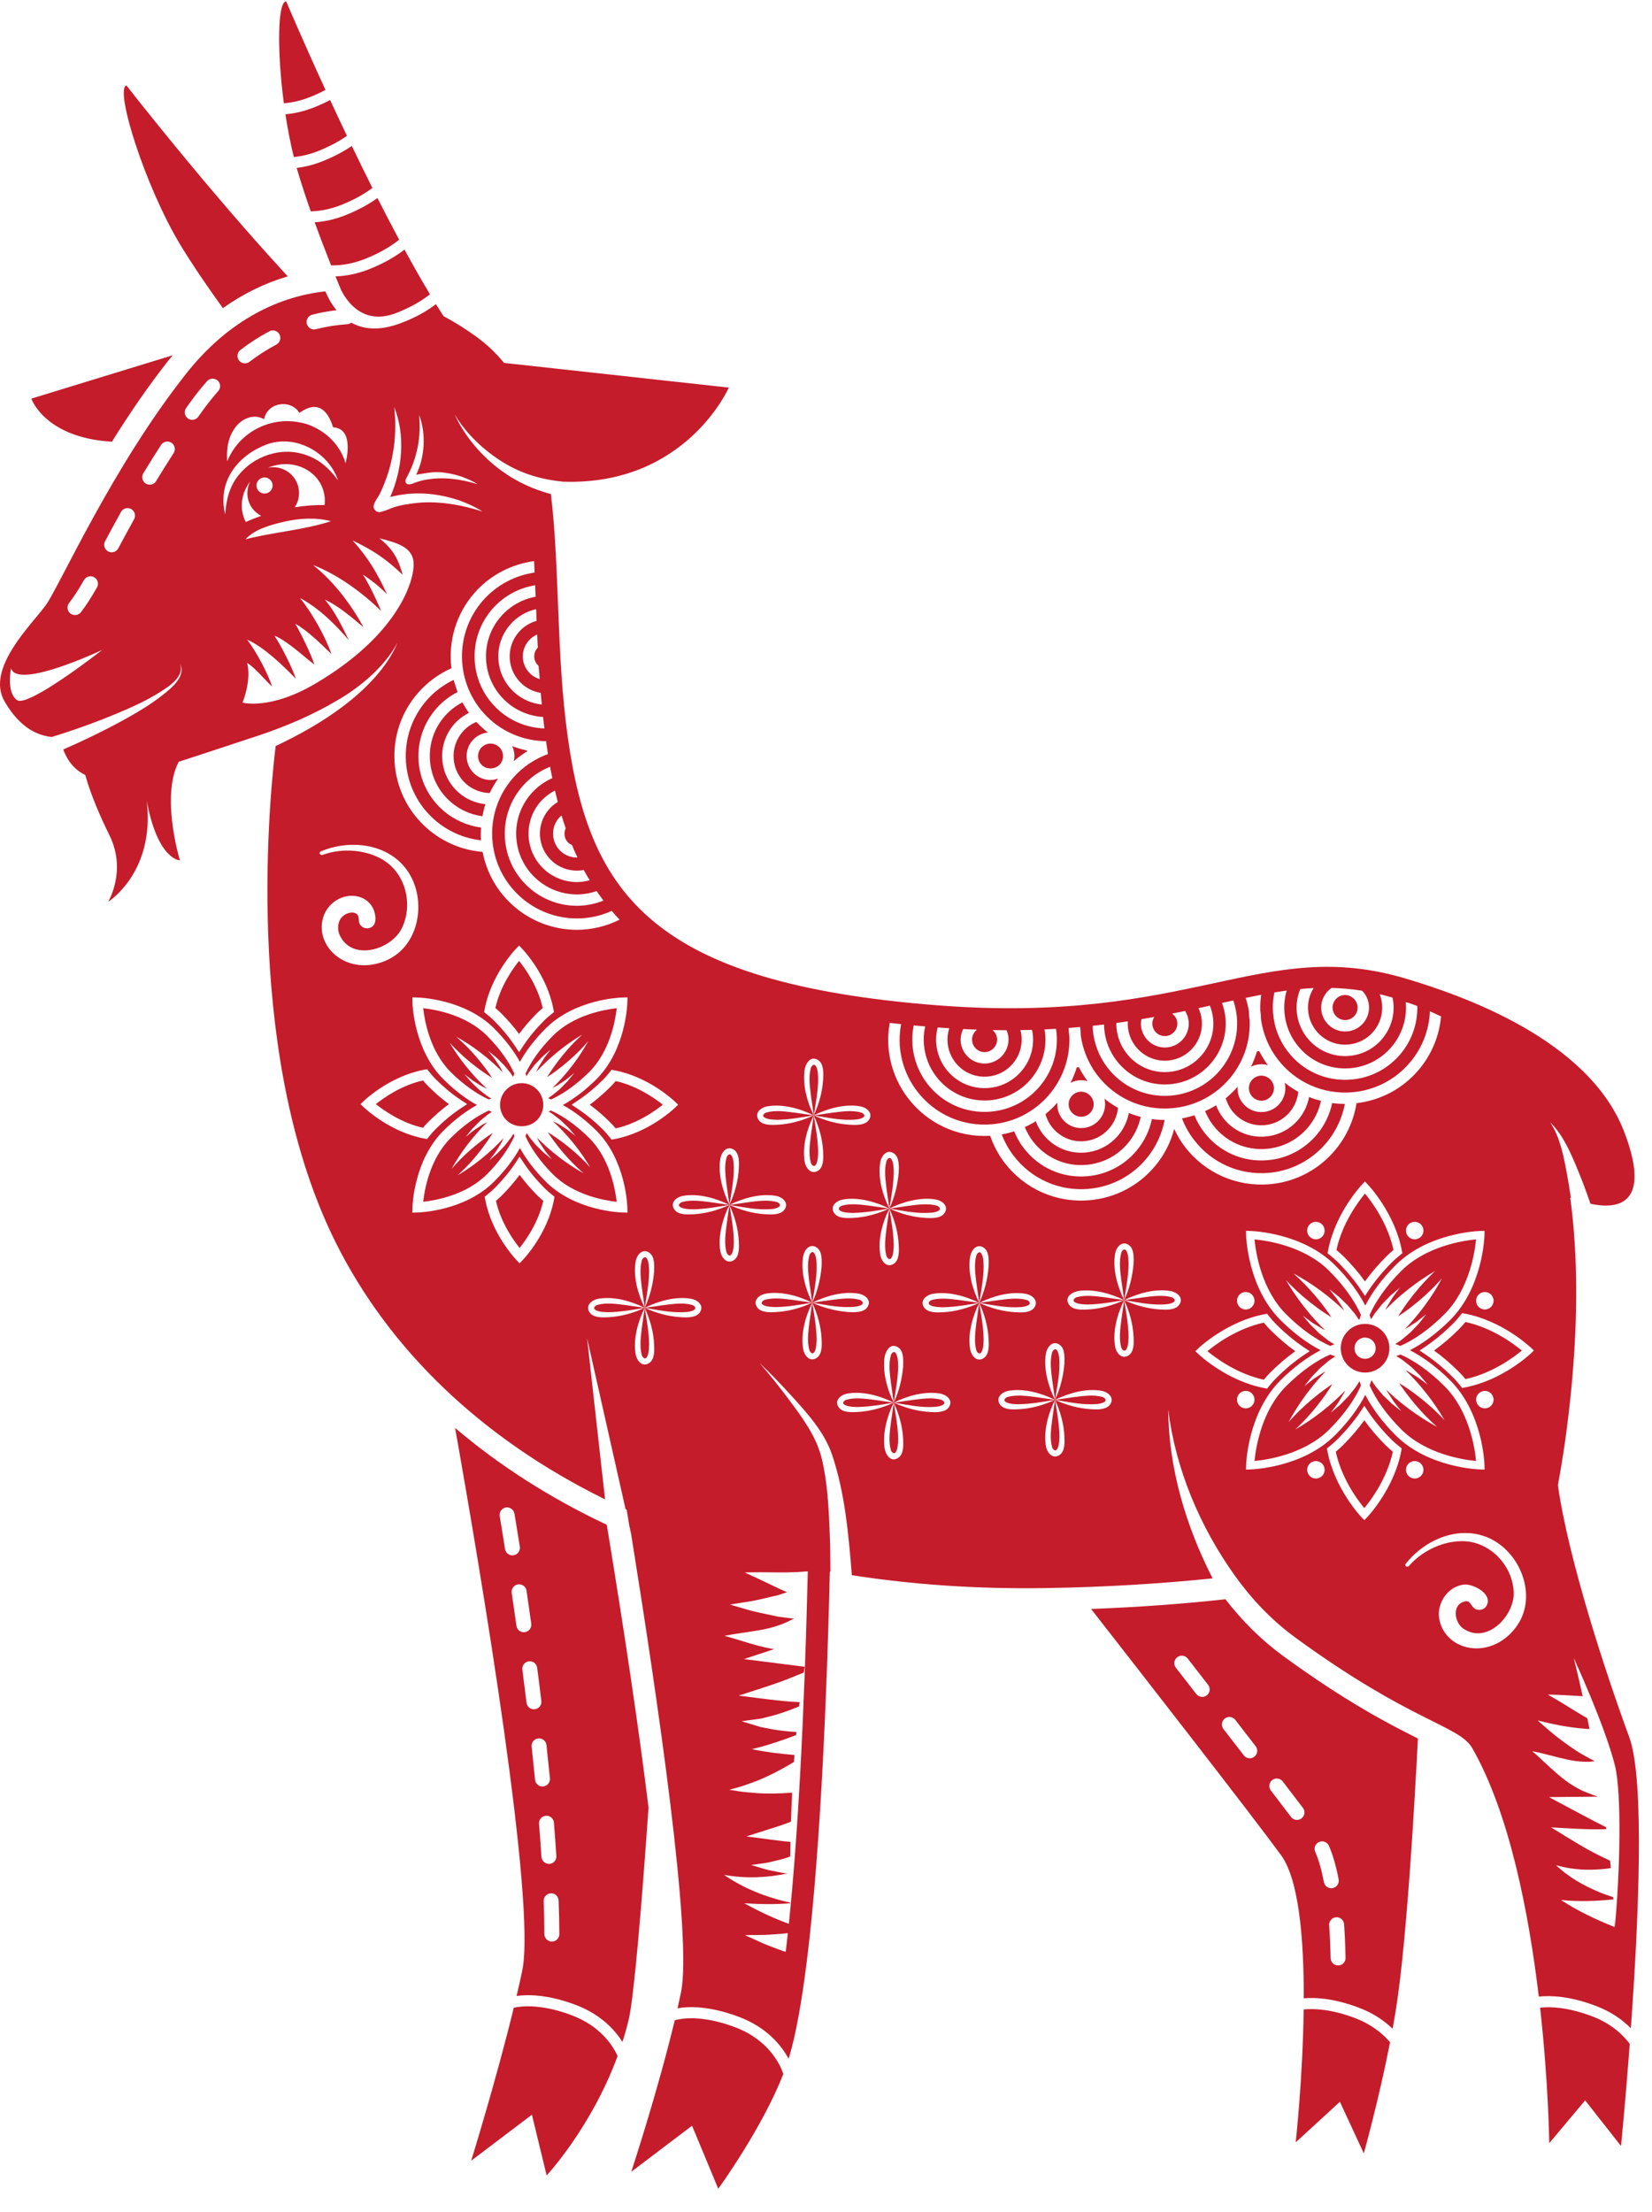 <svg width="68" height="91" viewBox="0 0 68 91" fill="none" xmlns="http://www.w3.org/2000/svg">
<path d="M9.174 12.678C10.008 12.086 10.905 11.646 11.845 11.371C8.514 7.769 5.204 3.516 5.204 3.516C4.711 3.648 5.962 7.666 7.436 10.095C7.945 10.933 8.571 11.844 9.174 12.678Z" fill="#C41C2B"/>
<path d="M4.606 18.175C5.314 17.04 6.107 15.872 6.978 14.776C7.022 14.721 7.067 14.669 7.11 14.617L1.289 16.401C1.289 16.401 1.836 18.01 4.606 18.175Z" fill="#C41C2B"/>
<path d="M3.428 31.534C3.428 31.534 3.573 32.479 4.509 34.375C5.227 35.833 4.452 37.102 4.452 37.102C4.452 37.102 6.384 35.908 6.042 32.954C6.497 35.398 7.406 35.398 7.406 35.398C7.406 35.398 6.497 32.443 7.52 31.08C5.929 30.738 3.428 31.534 3.428 31.534Z" fill="#C41C2B"/>
<path d="M23.53 82.915C22.315 82.457 21.51 82.528 21.149 82.605C20.43 85.563 19.395 88.901 19.395 88.901L21.895 87.008L22.501 89.508C22.501 89.508 24.336 87.544 25.422 84.594C25.212 84.138 24.697 83.355 23.53 82.915Z" fill="#C41C2B"/>
<path d="M21.497 81.079C21.427 81.413 21.349 81.763 21.264 82.122C21.75 82.056 22.564 82.064 23.691 82.488C24.716 82.875 25.297 83.503 25.621 84.014C25.714 83.725 25.798 83.429 25.872 83.124C26.093 82.214 26.399 78.572 26.695 74.372C26.315 71.278 25.737 67.351 24.977 62.737C22.642 61.636 20.55 60.297 18.733 58.752C19.818 64.857 22.079 78.291 21.497 81.079ZM23.024 79.575C23.025 79.745 22.887 79.883 22.718 79.884C22.546 79.884 22.409 79.747 22.408 79.578C22.406 79.151 22.396 78.694 22.38 78.217C22.373 78.047 22.506 77.909 22.676 77.899C22.842 77.889 22.988 78.025 22.994 78.196C23.012 78.678 23.021 79.142 23.024 79.575ZM22.801 74.99C22.838 75.453 22.872 75.91 22.901 76.362C22.912 76.532 22.784 76.679 22.614 76.689C22.433 76.69 22.298 76.565 22.287 76.402C22.258 75.954 22.225 75.499 22.188 75.041C22.174 74.871 22.3 74.723 22.47 74.709C22.635 74.693 22.787 74.822 22.801 74.99ZM22.494 71.8C22.543 72.252 22.591 72.709 22.636 73.166C22.653 73.335 22.529 73.486 22.36 73.502C22.35 73.504 22.339 73.504 22.329 73.504C22.174 73.504 22.039 73.385 22.024 73.226C21.979 72.771 21.932 72.317 21.883 71.867C21.863 71.698 21.986 71.546 22.155 71.527C22.323 71.508 22.476 71.632 22.494 71.8ZM20.788 63.734C20.654 62.883 20.569 62.381 20.569 62.381C20.54 62.213 20.652 62.054 20.82 62.026C20.986 61.996 21.146 62.11 21.176 62.277C21.176 62.277 21.261 62.781 21.397 63.638C21.423 63.806 21.308 63.964 21.14 63.991C21.124 63.993 21.108 63.995 21.092 63.995C20.943 63.994 20.812 63.886 20.788 63.734ZM21.258 66.892C21.19 66.413 21.125 65.959 21.063 65.538C21.038 65.37 21.155 65.213 21.323 65.189C21.491 65.164 21.648 65.28 21.673 65.448C21.735 65.871 21.8 66.326 21.867 66.806C21.891 66.975 21.773 67.131 21.605 67.154C21.591 67.156 21.577 67.158 21.562 67.158C21.411 67.158 21.278 67.046 21.258 66.892ZM21.502 68.7C21.479 68.531 21.598 68.376 21.766 68.355C21.936 68.332 22.089 68.452 22.111 68.62C22.169 69.063 22.228 69.518 22.283 69.982C22.304 70.151 22.184 70.304 22.015 70.325C22.002 70.326 21.99 70.327 21.977 70.327C21.825 70.327 21.691 70.213 21.673 70.056C21.616 69.595 21.559 69.141 21.502 68.7Z" fill="#C41C2B"/>
<path d="M53.666 82.219C54.163 82.176 54.919 82.224 55.926 82.602C56.535 82.832 56.986 83.147 57.322 83.472C57.372 83.198 57.42 82.923 57.463 82.651C57.915 79.82 58.246 73.857 58.364 71.53C57.165 70.93 55.4 70.02 52.798 68.12C51.94 67.493 51.149 66.714 50.441 65.8C48.658 65.995 46.807 66.129 44.911 66.2C46.955 68.817 51.453 74.587 52.728 76.325C53.472 77.34 53.672 79.802 53.666 82.219ZM55.325 79.171C55.355 79.598 55.376 80.063 55.386 80.553C55.39 80.723 55.256 80.864 55.086 80.868C54.912 80.868 54.775 80.734 54.771 80.567C54.761 80.085 54.741 79.63 54.711 79.214C54.7 79.045 54.827 78.897 54.997 78.885C55.168 78.873 55.314 79.002 55.325 79.171ZM54.296 75.788C54.452 75.719 54.634 75.79 54.702 75.946C54.862 76.311 54.996 76.776 55.101 77.324C55.133 77.492 55.023 77.653 54.855 77.684C54.836 77.688 54.816 77.69 54.797 77.69C54.653 77.69 54.524 77.587 54.495 77.439C54.4 76.936 54.28 76.517 54.138 76.194C54.069 76.038 54.141 75.856 54.296 75.788ZM49.675 69.753C49.618 69.797 49.552 69.818 49.486 69.818C49.394 69.818 49.303 69.777 49.242 69.699L48.402 68.618C48.298 68.484 48.322 68.29 48.456 68.187C48.591 68.082 48.784 68.106 48.888 68.24L49.728 69.322C49.833 69.456 49.809 69.649 49.675 69.753ZM51.63 72.279C51.575 72.322 51.509 72.343 51.443 72.343C51.35 72.343 51.26 72.302 51.199 72.224L50.361 71.141C50.256 71.007 50.282 70.813 50.416 70.709C50.55 70.605 50.744 70.629 50.848 70.764L51.685 71.847C51.79 71.981 51.766 72.175 51.63 72.279ZM53.573 74.816C53.517 74.858 53.452 74.879 53.387 74.879C53.294 74.879 53.202 74.837 53.141 74.757C52.895 74.432 52.615 74.066 52.312 73.67C52.208 73.536 52.233 73.342 52.368 73.239C52.503 73.136 52.696 73.161 52.8 73.296C53.104 73.692 53.384 74.059 53.632 74.385C53.735 74.519 53.708 74.713 53.573 74.816Z" fill="#C41C2B"/>
<path d="M55.764 83.028C54.8 82.665 54.094 82.635 53.662 82.677C53.627 85.508 53.334 88.144 53.334 88.144L55.153 86.477L56.137 88.599C56.137 88.599 56.751 86.413 57.218 84.027C56.911 83.666 56.452 83.288 55.764 83.028Z" fill="#C41C2B"/>
<path d="M21.833 44.039L22.018 43.799L22.227 43.581C22.359 43.43 22.524 43.313 22.669 43.181C22.552 43.343 22.418 43.486 22.321 43.659L22.168 43.906L22.07 44.107C22.193 43.976 22.325 43.838 22.465 43.708C22.809 43.381 23.18 43.087 23.471 42.888C23.762 42.688 23.964 42.571 23.964 42.571C23.964 42.571 23.789 42.728 23.548 42.979C23.306 43.23 23.011 43.586 22.752 43.962C22.669 44.08 22.593 44.199 22.519 44.318C22.637 44.241 22.754 44.162 22.87 44.076C23.235 43.808 23.578 43.506 23.82 43.262C24.061 43.018 24.212 42.842 24.212 42.842C24.212 42.842 24.101 43.044 23.912 43.339C23.723 43.633 23.442 44.01 23.125 44.363C22.999 44.505 22.866 44.639 22.738 44.765L22.935 44.663L23.175 44.505C23.341 44.406 23.479 44.269 23.636 44.15C23.509 44.297 23.397 44.465 23.253 44.599L23.042 44.812L22.809 45.003C22.732 45.07 22.648 45.127 22.561 45.18C22.593 45.203 22.639 45.219 22.685 45.236C23.183 45.012 23.748 44.612 24.256 44.105C25.107 43.253 25.328 41.998 25.385 41.482C24.868 41.539 23.612 41.761 22.762 42.612C22.219 43.154 21.843 43.705 21.632 44.174C21.646 44.211 21.659 44.246 21.67 44.281C21.719 44.198 21.769 44.115 21.833 44.039Z" fill="#C41C2B"/>
<path d="M20.391 41.475C20.48 41.55 20.557 41.62 20.628 41.689C20.906 41.968 21.153 42.254 21.366 42.542C21.579 42.252 21.826 41.966 22.101 41.69C22.173 41.619 22.25 41.55 22.339 41.475C22.14 40.583 21.625 39.857 21.366 39.535C21.107 39.857 20.589 40.586 20.391 41.475Z" fill="#C41C2B"/>
<path d="M17.887 33.728C18.426 34.203 19.093 34.494 19.8 34.574C19.8 34.566 19.799 34.56 19.798 34.552C19.787 34.382 19.79 34.215 19.801 34.049C19.222 33.971 18.675 33.727 18.231 33.337C17.636 32.813 17.28 32.09 17.229 31.298C17.179 30.508 17.439 29.743 17.963 29.149C18.21 28.867 18.508 28.642 18.833 28.474L18.669 27.974C18.258 28.174 17.881 28.452 17.572 28.804C16.957 29.503 16.65 30.401 16.709 31.331C16.769 32.261 17.187 33.113 17.887 33.728Z" fill="#C41C2B"/>
<path d="M18.479 45.428C18.189 45.216 17.904 44.969 17.627 44.692C17.555 44.62 17.485 44.543 17.411 44.455C16.519 44.654 15.793 45.169 15.47 45.428C15.794 45.687 16.521 46.203 17.411 46.402C17.485 46.314 17.554 46.237 17.627 46.165C17.904 45.889 18.189 45.642 18.479 45.428Z" fill="#C41C2B"/>
<path d="M13.81 11.371C13.892 11.572 13.971 11.764 14.045 11.943C14.229 12.301 14.894 13.436 16.323 12.874C16.939 12.632 17.382 12.359 17.699 12.11C17.352 11.535 17.001 10.913 16.65 10.269C16.302 10.539 15.829 10.826 15.184 11.08C14.681 11.278 14.22 11.358 13.81 11.371Z" fill="#C41C2B"/>
<path d="M21.388 48.338C21.175 48.629 20.927 48.915 20.652 49.191C20.581 49.261 20.503 49.331 20.414 49.406C20.614 50.298 21.129 51.025 21.388 51.347C21.647 51.024 22.164 50.295 22.363 49.406C22.288 49.344 22.206 49.272 22.125 49.192C21.848 48.913 21.601 48.627 21.388 48.338Z" fill="#C41C2B"/>
<path d="M18.314 29.458C17.873 29.959 17.654 30.602 17.697 31.268C17.74 31.934 18.039 32.544 18.541 32.986C18.913 33.313 19.372 33.519 19.858 33.584C19.889 33.416 19.928 33.25 19.98 33.088C19.572 33.045 19.186 32.879 18.875 32.606C18.052 31.879 17.971 30.618 18.696 29.794C18.868 29.599 19.076 29.444 19.303 29.33C19.202 29.191 19.113 29.046 19.033 28.899C18.764 29.038 18.519 29.225 18.314 29.458Z" fill="#C41C2B"/>
<path d="M31.555 45.77C31.46 45.796 31.341 45.904 31.471 45.982C31.617 46.069 31.852 46.067 32 46.073C32.505 46.063 32.999 45.974 33.496 45.891C33.231 45.854 32.967 45.813 32.702 45.777C32.327 45.732 31.926 45.669 31.555 45.77Z" fill="#C41C2B"/>
<path d="M35.521 45.982C35.651 45.904 35.533 45.796 35.438 45.77C35.066 45.669 34.665 45.732 34.291 45.777C34.025 45.813 33.761 45.854 33.496 45.891C33.989 45.973 34.503 46.08 34.987 46.073C35.154 46.071 35.373 46.07 35.521 45.982Z" fill="#C41C2B"/>
<path d="M12.953 9.146C13.177 9.764 13.41 10.369 13.628 10.918C14.03 10.926 14.498 10.86 15.016 10.656C15.656 10.404 16.111 10.119 16.43 9.862C16.129 9.301 15.83 8.725 15.537 8.148C15.202 8.388 14.767 8.638 14.198 8.863C13.746 9.039 13.329 9.121 12.953 9.146Z" fill="#C41C2B"/>
<path d="M12.214 6.909C12.221 6.935 12.228 6.963 12.236 6.989C12.396 7.536 12.588 8.118 12.791 8.697C13.158 8.687 13.574 8.617 14.031 8.438C14.598 8.214 15.018 7.966 15.329 7.733C15.037 7.152 14.753 6.572 14.481 6.005C14.162 6.223 13.761 6.443 13.252 6.644C12.882 6.789 12.534 6.871 12.214 6.909Z" fill="#C41C2B"/>
<path d="M33.374 47.834C33.401 47.93 33.509 48.045 33.587 47.916C33.672 47.77 33.672 47.535 33.677 47.387C33.667 46.882 33.578 46.388 33.496 45.891C33.458 46.156 33.418 46.421 33.381 46.686C33.338 47.061 33.275 47.462 33.374 47.834Z" fill="#C41C2B"/>
<path d="M65.518 82.953C64.537 82.583 63.824 82.558 63.394 82.604C63.744 85.74 63.77 88.18 63.77 88.18L65.248 86.419L66.724 88.295C66.724 88.295 66.903 86.513 67.085 84.093C66.784 83.693 66.297 83.246 65.518 82.953Z" fill="#C41C2B"/>
<path d="M34.666 49.603C34.571 49.629 34.454 49.738 34.583 49.815C34.729 49.902 34.965 49.899 35.112 49.906C35.617 49.895 36.111 49.808 36.609 49.725C36.343 49.687 36.079 49.647 35.813 49.61C35.439 49.566 35.038 49.503 34.666 49.603Z" fill="#C41C2B"/>
<path d="M36.485 51.666C36.512 51.761 36.62 51.878 36.697 51.749C36.784 51.605 36.782 51.368 36.788 51.221C36.778 50.716 36.69 50.223 36.608 49.725C36.569 49.99 36.53 50.254 36.493 50.52C36.449 50.894 36.386 51.295 36.485 51.666Z" fill="#C41C2B"/>
<path d="M24.275 45.453C24.566 45.666 24.85 45.913 25.126 46.189C25.196 46.259 25.266 46.337 25.342 46.427C26.234 46.228 26.961 45.711 27.282 45.453C26.96 45.194 26.231 44.678 25.342 44.479C25.266 44.571 25.196 44.648 25.126 44.717C24.85 44.991 24.566 45.239 24.275 45.453Z" fill="#C41C2B"/>
<path d="M38.632 49.816C38.762 49.739 38.644 49.63 38.55 49.603C38.178 49.504 37.777 49.566 37.403 49.611C37.137 49.647 36.872 49.688 36.609 49.726C37.1 49.808 37.614 49.914 38.098 49.906C38.264 49.903 38.483 49.902 38.632 49.816Z" fill="#C41C2B"/>
<path d="M36.698 47.701C36.62 47.571 36.512 47.69 36.485 47.784C36.386 48.156 36.45 48.556 36.494 48.931C36.53 49.196 36.57 49.461 36.609 49.725C36.691 49.233 36.782 48.718 36.789 48.233C36.782 48.068 36.786 47.848 36.698 47.701Z" fill="#C41C2B"/>
<path d="M55.413 41.968C55.55 41.956 55.675 41.89 55.763 41.785C55.852 41.68 55.893 41.546 55.88 41.409C55.855 41.133 55.596 40.917 55.322 40.941C55.039 40.967 54.829 41.217 54.854 41.501C54.863 41.598 54.898 41.69 54.957 41.766C55.065 41.908 55.236 41.983 55.413 41.968Z" fill="#C41C2B"/>
<path d="M33.587 43.867C33.51 43.738 33.401 43.855 33.374 43.95C33.276 44.322 33.338 44.723 33.382 45.097C33.419 45.362 33.459 45.627 33.497 45.891C33.58 45.4 33.672 44.886 33.678 44.402C33.67 44.236 33.674 44.015 33.587 43.867Z" fill="#C41C2B"/>
<path d="M30.253 83.407C28.913 82.902 28.072 83.04 27.775 83.121C27.064 86.082 25.985 89.356 25.985 89.356L28.486 87.461L29.565 90.056C29.565 90.056 31.37 87.574 32.243 85.331C32.131 84.992 31.678 83.945 30.253 83.407Z" fill="#C41C2B"/>
<path d="M19.678 31.141C19.686 31.279 19.748 31.404 19.852 31.496C20.058 31.675 20.397 31.653 20.577 31.448C20.668 31.345 20.713 31.214 20.705 31.077C20.695 30.94 20.634 30.814 20.531 30.723C20.436 30.64 20.317 30.595 20.192 30.595C20.044 30.595 19.903 30.658 19.805 30.77C19.715 30.873 19.67 31.004 19.678 31.141Z" fill="#C41C2B"/>
<path d="M19.048 30.103C18.494 30.733 18.555 31.697 19.185 32.252C19.455 32.49 19.8 32.622 20.158 32.629C20.255 32.423 20.37 32.224 20.503 32.035C20.403 32.069 20.299 32.092 20.191 32.092C19.952 32.092 19.721 32.005 19.542 31.847C19.344 31.672 19.226 31.433 19.21 31.171C19.193 30.908 19.279 30.656 19.453 30.459C19.615 30.276 19.841 30.165 20.083 30.137C20.097 30.148 20.112 30.158 20.127 30.169C20.046 30.107 19.965 30.045 19.889 29.977C19.79 29.89 19.697 29.799 19.607 29.704C19.396 29.792 19.202 29.926 19.048 30.103Z" fill="#C41C2B"/>
<path d="M12.743 4C12.988 3.904 13.204 3.803 13.397 3.699C12.429 1.591 11.78 0.056 11.78 0.056C11.425 0.056 11.399 2.093 11.684 4.25C12.006 4.224 12.36 4.152 12.743 4Z" fill="#C41C2B"/>
<path d="M11.749 4.702C11.841 5.303 11.955 5.904 12.095 6.462C12.398 6.431 12.728 6.359 13.085 6.219C13.591 6.019 13.982 5.798 14.281 5.588C14.039 5.079 13.806 4.585 13.589 4.115C13.387 4.222 13.162 4.326 12.911 4.425C12.492 4.589 12.105 4.671 11.749 4.702Z" fill="#C41C2B"/>
<path d="M21.147 31.32C21.324 31.165 21.525 31.015 21.741 30.888C21.725 30.898 21.711 30.908 21.696 30.918C21.695 30.904 21.691 30.89 21.689 30.877C21.482 30.833 21.28 30.776 21.084 30.7C21.132 30.808 21.165 30.925 21.173 31.047C21.179 31.14 21.167 31.231 21.147 31.32Z" fill="#C41C2B"/>
<path d="M35.458 53.689C35.587 53.611 35.47 53.503 35.376 53.477C35.003 53.377 34.603 53.44 34.228 53.485C33.963 53.52 33.698 53.561 33.434 53.599C33.926 53.681 34.44 53.786 34.923 53.779C35.09 53.777 35.31 53.776 35.458 53.689Z" fill="#C41C2B"/>
<path d="M44.767 44.483C44.607 44.267 44.468 44.039 44.355 43.798C44.373 43.836 44.396 43.872 44.414 43.909C44.399 43.911 44.384 43.91 44.369 43.911C44.351 43.913 44.335 43.915 44.319 43.918C44.33 43.877 44.345 43.838 44.356 43.798C44.285 44.061 44.186 44.312 44.066 44.552C44.172 44.498 44.291 44.462 44.415 44.45C44.536 44.439 44.654 44.452 44.767 44.483Z" fill="#C41C2B"/>
<path d="M40.185 55.548C40.211 55.643 40.321 55.76 40.398 55.631C40.485 55.486 40.483 55.25 40.489 55.102C40.479 54.597 40.39 54.104 40.308 53.606C40.269 53.871 40.228 54.136 40.193 54.401C40.148 54.776 40.086 55.176 40.185 55.548Z" fill="#C41C2B"/>
<path d="M44.549 45.945C44.686 45.932 44.81 45.868 44.898 45.763C44.986 45.657 45.028 45.523 45.016 45.385C44.991 45.109 44.731 44.894 44.457 44.918C44.174 44.944 43.965 45.194 43.99 45.477C43.998 45.574 44.034 45.666 44.092 45.743C44.2 45.884 44.371 45.96 44.549 45.945Z" fill="#C41C2B"/>
<path d="M46.784 47.341C46.274 47.95 45.557 48.324 44.765 48.394C43.74 48.486 42.756 48.051 42.133 47.23C41.972 47.02 41.844 46.79 41.746 46.548C41.58 46.601 41.41 46.644 41.234 46.676C41.352 46.986 41.514 47.279 41.716 47.545C42.45 48.51 43.606 49.022 44.812 48.915C45.742 48.832 46.585 48.393 47.185 47.676C47.575 47.209 47.829 46.661 47.938 46.08C47.762 46.08 47.588 46.068 47.415 46.045C47.316 46.517 47.103 46.96 46.784 47.341Z" fill="#C41C2B"/>
<path d="M52.187 43.823C52.052 43.642 51.937 43.449 51.834 43.249C51.819 43.25 51.804 43.249 51.789 43.251C51.772 43.253 51.756 43.256 51.74 43.258C51.675 43.474 51.593 43.685 51.493 43.889C51.599 43.836 51.715 43.801 51.837 43.791C51.956 43.78 52.075 43.792 52.187 43.823Z" fill="#C41C2B"/>
<path d="M46.364 51.467C46.286 51.339 46.178 51.455 46.152 51.551C46.052 51.922 46.114 52.323 46.159 52.697C46.196 52.962 46.236 53.228 46.274 53.493C46.356 53 46.449 52.486 46.456 52.002C46.448 51.836 46.452 51.616 46.364 51.467Z" fill="#C41C2B"/>
<path d="M44.725 47.927C45.391 47.867 45.995 47.552 46.426 47.039C46.691 46.721 46.871 46.35 46.954 45.955C46.788 45.912 46.624 45.858 46.465 45.794C46.305 46.653 45.592 47.338 44.68 47.42C43.992 47.482 43.331 47.189 42.912 46.639C42.794 46.483 42.703 46.313 42.635 46.132C42.495 46.221 42.342 46.302 42.184 46.375C42.267 46.578 42.374 46.77 42.507 46.946C43.032 47.637 43.861 48.004 44.725 47.927Z" fill="#C41C2B"/>
<path d="M44.638 46.952C45.379 46.886 45.95 46.298 46.021 45.583C45.823 45.472 45.634 45.346 45.457 45.202C45.472 45.251 45.48 45.297 45.484 45.343C45.508 45.606 45.427 45.861 45.258 46.063C45.089 46.266 44.852 46.388 44.59 46.411C44.251 46.441 43.925 46.298 43.718 46.027C43.607 45.879 43.538 45.704 43.521 45.518C43.517 45.466 43.52 45.415 43.524 45.365C43.376 45.537 43.21 45.695 43.034 45.84C43.086 46.025 43.169 46.199 43.286 46.353C43.607 46.775 44.111 46.999 44.638 46.952Z" fill="#C41C2B"/>
<path d="M43.518 55.572C43.44 55.441 43.332 55.56 43.305 55.654C43.206 56.027 43.268 56.426 43.313 56.801C43.349 57.067 43.389 57.331 43.428 57.596C43.509 57.104 43.614 56.589 43.608 56.105C43.606 55.939 43.605 55.72 43.518 55.572Z" fill="#C41C2B"/>
<path d="M41.486 57.474C41.39 57.5 41.273 57.609 41.403 57.687C41.549 57.773 41.784 57.772 41.933 57.777C42.438 57.767 42.93 57.679 43.428 57.596C43.163 57.558 42.898 57.518 42.633 57.481C42.258 57.437 41.857 57.374 41.486 57.474Z" fill="#C41C2B"/>
<path d="M43.305 59.537C43.332 59.633 43.44 59.749 43.518 59.62C43.604 59.474 43.602 59.239 43.608 59.091C43.599 58.586 43.51 58.092 43.427 57.596C43.389 57.861 43.349 58.125 43.313 58.39C43.269 58.766 43.204 59.166 43.305 59.537Z" fill="#C41C2B"/>
<path d="M44.332 53.37C44.236 53.397 44.12 53.506 44.248 53.583C44.395 53.669 44.63 53.667 44.778 53.673C45.283 53.663 45.776 53.574 46.273 53.493C46.008 53.454 45.743 53.414 45.478 53.377C45.104 53.333 44.703 53.27 44.332 53.37Z" fill="#C41C2B"/>
<path d="M46.151 55.434C46.178 55.529 46.286 55.646 46.364 55.517C46.45 55.371 46.449 55.136 46.455 54.988C46.445 54.483 46.356 53.989 46.273 53.493C46.236 53.757 46.195 54.022 46.159 54.287C46.114 54.661 46.052 55.062 46.151 55.434Z" fill="#C41C2B"/>
<path d="M45.453 57.687C45.582 57.609 45.465 57.5 45.37 57.474C44.998 57.374 44.597 57.437 44.222 57.481C43.957 57.518 43.692 57.558 43.428 57.596C43.919 57.678 44.434 57.785 44.918 57.778C45.084 57.775 45.304 57.774 45.453 57.687Z" fill="#C41C2B"/>
<path d="M48.299 53.583C48.428 53.505 48.311 53.397 48.216 53.37C47.844 53.27 47.443 53.333 47.069 53.378C46.803 53.415 46.538 53.455 46.273 53.493C46.766 53.575 47.28 53.681 47.764 53.674C47.93 53.671 48.15 53.671 48.299 53.583Z" fill="#C41C2B"/>
<path d="M54.927 55.313L54.87 55.28C54.77 55.22 54.674 55.159 54.585 55.084L54.315 54.872L53.95 54.515L53.626 54.131L54.027 54.429L54.45 54.684L54.539 54.725C54.424 54.614 54.308 54.497 54.201 54.38C53.835 53.987 53.509 53.562 53.288 53.233C53.066 52.904 52.938 52.674 52.938 52.674C52.938 52.674 53.116 52.87 53.404 53.137C53.692 53.404 54.095 53.734 54.522 54.019C54.617 54.083 54.712 54.142 54.805 54.2C54.745 54.107 54.682 54.014 54.614 53.921C54.319 53.507 53.982 53.119 53.711 52.844C53.44 52.568 53.243 52.398 53.243 52.398C53.243 52.398 53.474 52.517 53.808 52.727C54.142 52.936 54.573 53.246 54.976 53.599C55.095 53.7 55.214 53.811 55.326 53.92L55.283 53.837L55.02 53.428L54.716 53.042L55.108 53.352L55.472 53.701L55.691 53.963C55.769 54.048 55.834 54.143 55.894 54.24L55.929 54.295C55.939 54.293 55.947 54.29 55.957 54.288C55.977 54.228 55.997 54.168 56.021 54.106C55.783 53.563 55.353 52.928 54.718 52.294C53.694 51.269 52.164 51.043 51.639 50.994C51.688 51.519 51.916 53.051 52.939 54.074C53.573 54.708 54.209 55.139 54.751 55.376C54.81 55.352 54.868 55.332 54.927 55.313Z" fill="#C41C2B"/>
<path d="M56.473 54.224C56.531 54.124 56.592 54.029 56.669 53.94L56.881 53.669L57.237 53.304L57.62 52.98L57.323 53.382L57.068 53.805L57.028 53.893C57.138 53.779 57.254 53.663 57.372 53.556C57.765 53.189 58.189 52.864 58.519 52.642C58.849 52.421 59.078 52.292 59.078 52.292C59.078 52.292 58.882 52.47 58.615 52.759C58.348 53.046 58.02 53.449 57.734 53.877C57.67 53.971 57.61 54.066 57.554 54.159C57.645 54.099 57.737 54.037 57.832 53.969C58.245 53.673 58.633 53.337 58.908 53.066C59.184 52.794 59.353 52.597 59.353 52.597C59.353 52.597 59.234 52.829 59.025 53.163C58.816 53.497 58.505 53.928 58.153 54.331C58.051 54.451 57.941 54.568 57.833 54.68L57.915 54.638L58.323 54.375L58.709 54.07L58.4 54.462L58.05 54.826L57.788 55.045C57.703 55.124 57.609 55.187 57.511 55.248L57.431 55.3C57.502 55.322 57.572 55.347 57.645 55.375C58.188 55.138 58.824 54.706 59.457 54.072C60.48 53.05 60.708 51.518 60.757 50.993C60.232 51.042 58.699 51.271 57.677 52.293C57.044 52.927 56.613 53.562 56.376 54.105C56.399 54.165 56.418 54.223 56.438 54.28L56.473 54.224Z" fill="#C41C2B"/>
<path d="M55.958 56.826L55.925 56.882C55.866 56.981 55.804 57.078 55.73 57.166L55.517 57.436L55.161 57.801L54.776 58.126L55.075 57.724L55.329 57.301L55.369 57.213C55.259 57.327 55.143 57.443 55.026 57.55C54.632 57.916 54.209 58.242 53.88 58.462C53.549 58.685 53.319 58.813 53.319 58.813C53.319 58.813 53.515 58.635 53.782 58.347C54.05 58.059 54.379 57.656 54.664 57.229C54.728 57.134 54.788 57.04 54.845 56.945C54.752 57.007 54.66 57.068 54.566 57.137C54.153 57.433 53.765 57.768 53.49 58.04C53.214 58.31 53.044 58.508 53.044 58.508C53.044 58.508 53.163 58.277 53.373 57.944C53.582 57.609 53.892 57.178 54.245 56.775C54.346 56.656 54.457 56.538 54.566 56.425L54.483 56.467L54.074 56.73L53.688 57.035L53.997 56.644L54.348 56.279L54.609 56.06C54.695 55.982 54.789 55.918 54.886 55.857L54.965 55.806C54.896 55.783 54.824 55.759 54.752 55.73C54.21 55.968 53.574 56.399 52.94 57.032C51.916 58.056 51.689 59.587 51.64 60.111C52.165 60.063 53.697 59.834 54.72 58.811C55.354 58.178 55.784 57.542 56.022 56.999C55.998 56.941 55.978 56.884 55.958 56.826Z" fill="#C41C2B"/>
<path d="M55.482 56.179C55.872 56.571 56.508 56.571 56.898 56.179C57.288 55.789 57.288 55.153 56.898 54.764C56.508 54.373 55.872 54.373 55.482 54.764C55.091 55.153 55.091 55.789 55.482 56.179ZM55.881 55.162C56.052 54.991 56.328 54.992 56.498 55.162C56.669 55.334 56.669 55.609 56.498 55.779C56.328 55.95 56.052 55.951 55.88 55.78C55.711 55.61 55.712 55.333 55.881 55.162Z" fill="#C41C2B"/>
<path d="M67.065 71.477C66.138 68.961 64.56 64.19 64.126 61.104C64.4 59.657 65.312 54.217 64.634 49.278C64.644 49.282 64.652 49.285 64.661 49.288C64.614 48.956 64.56 48.625 64.498 48.295C64.365 47.574 64.218 46.794 63.807 46.174C64.352 46.709 64.664 47.458 64.952 48.154C65.14 48.605 65.308 49.066 65.468 49.529C66.96 49.846 67.861 49.194 66.857 46.572C65.39 42.743 60.153 40.949 57.883 40.269C51.965 38.495 49.081 42.178 38.6 41.364C26.894 40.455 24.281 36.818 23.372 30.341C22.891 26.918 23.045 23.369 22.676 20.329C21.951 20.132 21.275 19.829 20.637 19.365C19.84 18.785 19.117 17.948 18.713 17.046C19.187 17.852 19.936 18.549 20.73 19.035C21.493 19.501 22.301 19.729 23.163 19.818C28.23 19.998 30 15.947 30 15.947L20.75 14.932C20.425 14.539 20.055 14.18 19.621 13.864C19.171 13.536 18.716 13.252 18.258 13.009C18.154 12.85 18.05 12.683 17.945 12.514C17.598 12.78 17.128 13.059 16.49 13.298C15.59 13.637 14.933 13.54 14.457 13.275C14.412 13.309 14.359 13.335 14.298 13.339C13.862 13.368 13.426 13.437 13.005 13.545C12.979 13.551 12.954 13.554 12.928 13.554C12.791 13.554 12.665 13.461 12.63 13.322C12.588 13.157 12.688 12.99 12.852 12.948C13.18 12.864 13.515 12.804 13.852 12.763C13.619 12.481 13.476 12.185 13.392 11.988C11.256 12.218 9.263 13.359 7.689 15.341C4.621 19.205 2.461 24.091 1.894 24.886C1.325 25.682 -0.606 27.499 0.19 28.863C0.843 29.984 1.573 30.26 2.128 30.323C3.057 30.037 3.977 29.707 4.873 29.331C5.463 29.082 6.053 28.814 6.595 28.471C6.967 28.235 7.619 27.822 7.404 27.301C7.682 27.817 7.047 28.32 6.687 28.603C6.175 29.006 5.607 29.339 5.037 29.651C4.245 30.084 3.43 30.478 2.603 30.837C3.078 32.104 4.247 32.325 5.87 31.818C7.202 31.401 9.569 30.62 10.741 30.231C11.831 29.857 12.861 29.42 13.855 28.832C14.811 28.289 15.843 27.424 16.363 26.439C15.935 27.48 15.003 28.397 14.118 29.063C13.249 29.717 12.322 30.235 11.346 30.695C11.019 33.438 10.114 43.714 13.825 51.135C16.022 55.53 19.814 59.187 24.906 61.69L24.165 55.057L25.749 62.091C25.764 62.098 25.779 62.105 25.794 62.113C25.83 62.332 25.867 62.555 25.905 62.782L25.977 63.106C27.075 69.943 28.51 79.685 28.029 81.988C27.985 82.198 27.938 82.412 27.889 82.629C28.358 82.548 29.208 82.528 30.412 82.981C31.576 83.419 32.169 84.169 32.461 84.706C32.473 84.665 32.487 84.624 32.499 84.583C33.604 80.788 34.01 70.891 34.158 64.66C34.166 64.661 34.174 64.662 34.182 64.663C34.18 64.07 34.172 63.478 34.146 62.886C34.103 61.919 34.051 60.924 33.817 59.981C33.594 59.08 33.003 58.296 32.456 57.563C32.076 57.057 31.683 56.558 31.267 56.08C31.729 56.517 32.168 56.978 32.595 57.449C33.247 58.165 33.939 58.932 34.253 59.864C34.782 61.433 34.931 63.157 35.064 64.81C37.558 65.199 40.217 65.384 43.029 65.341C45.566 65.301 47.855 65.153 49.914 64.941C48.816 62.8 48.102 60.407 48.086 57.992C48.387 60.456 49.4 62.834 50.837 64.84C51.517 65.79 52.343 66.665 53.332 67.386C58.105 70.871 60.062 70.983 60.605 71.932C62.142 74.625 62.933 78.737 63.34 82.148C63.834 82.096 64.619 82.128 65.677 82.527C66.322 82.769 66.789 83.108 67.129 83.453C67.442 79.137 67.713 73.238 67.065 71.477ZM2.845 24.809C3.024 24.582 3.219 24.281 3.458 23.865C3.542 23.717 3.731 23.667 3.878 23.751C4.026 23.836 4.076 24.024 3.991 24.172C3.738 24.613 3.527 24.937 3.33 25.189C3.268 25.267 3.179 25.307 3.087 25.307C3.02 25.307 2.954 25.285 2.897 25.242C2.764 25.137 2.74 24.944 2.845 24.809ZM0.701 28.806C0.247 28.483 0.455 27.499 0.455 27.499C0.72 28.39 4.206 26.742 4.206 26.742C4.206 26.742 1.156 29.129 0.701 28.806ZM5.519 21.363C5.282 21.789 5.067 22.189 4.868 22.561C4.812 22.664 4.706 22.724 4.596 22.724C4.547 22.724 4.497 22.712 4.451 22.687C4.301 22.607 4.245 22.421 4.324 22.27C4.526 21.896 4.742 21.493 4.981 21.063C5.063 20.915 5.25 20.862 5.399 20.945C5.547 21.027 5.601 21.214 5.519 21.363ZM7.147 18.642C6.904 19.016 6.662 19.404 6.426 19.794C6.368 19.89 6.267 19.942 6.162 19.942C6.108 19.942 6.053 19.928 6.004 19.898C5.857 19.81 5.812 19.62 5.899 19.475C6.138 19.079 6.384 18.686 6.63 18.306C6.722 18.164 6.913 18.124 7.056 18.216C7.198 18.308 7.238 18.499 7.147 18.642ZM61.374 53.265C61.515 53.405 61.514 53.633 61.373 53.773C61.234 53.913 61.006 53.913 60.865 53.773C60.725 53.633 60.725 53.405 60.865 53.264C61.006 53.124 61.233 53.124 61.374 53.265ZM54.811 40.648C55.233 40.658 55.65 40.696 56.068 40.763C56.098 40.792 56.126 40.826 56.152 40.859C56.264 41.007 56.332 41.183 56.348 41.368C56.372 41.63 56.291 41.886 56.122 42.087C55.955 42.289 55.717 42.413 55.455 42.436C55.115 42.467 54.789 42.323 54.583 42.051C54.47 41.903 54.403 41.728 54.386 41.543C54.354 41.177 54.529 40.843 54.811 40.648ZM53.524 40.692C53.706 40.675 53.889 40.662 54.071 40.653C53.902 40.924 53.817 41.248 53.846 41.59C53.872 41.877 53.977 42.149 54.15 42.377C54.47 42.799 54.976 43.023 55.503 42.976C55.91 42.94 56.277 42.748 56.539 42.435C56.801 42.123 56.925 41.726 56.888 41.32C56.876 41.177 56.843 41.038 56.792 40.906C56.967 40.947 57.143 40.995 57.319 41.046C57.335 41.122 57.349 41.199 57.356 41.278C57.403 41.809 57.241 42.327 56.899 42.736C56.557 43.145 56.075 43.397 55.544 43.444C54.856 43.505 54.195 43.212 53.776 42.661C53.549 42.363 53.411 42.007 53.378 41.632C53.349 41.299 53.404 40.98 53.524 40.692ZM52.457 40.833C52.627 40.805 52.795 40.779 52.962 40.756C52.877 41.051 52.844 41.361 52.872 41.675C52.914 42.147 53.087 42.594 53.372 42.968C53.897 43.66 54.726 44.026 55.59 43.95C56.257 43.891 56.86 43.576 57.29 43.062C57.719 42.549 57.923 41.899 57.864 41.233C58.02 41.273 58.178 41.328 58.34 41.391C58.356 42.112 58.117 42.805 57.65 43.363C57.14 43.974 56.423 44.347 55.63 44.417C54.606 44.508 53.621 44.073 52.998 43.252C52.659 42.807 52.455 42.277 52.405 41.718C52.377 41.417 52.396 41.12 52.457 40.833ZM46.983 41.934C47.162 41.905 47.338 41.874 47.511 41.843C47.455 41.935 47.424 42.044 47.434 42.16C47.443 42.257 47.478 42.349 47.536 42.426C47.644 42.567 47.815 42.643 47.992 42.627C48.13 42.615 48.254 42.55 48.343 42.445C48.431 42.34 48.472 42.206 48.46 42.069C48.447 41.919 48.365 41.79 48.249 41.704C48.43 41.668 48.608 41.632 48.782 41.596C48.864 41.726 48.914 41.873 48.928 42.027C48.951 42.289 48.872 42.544 48.703 42.746C48.534 42.948 48.296 43.071 48.035 43.095C47.696 43.126 47.369 42.982 47.162 42.709C47.051 42.562 46.983 42.386 46.966 42.201C46.959 42.109 46.967 42.02 46.983 41.934ZM46.425 42.023C46.42 42.098 46.419 42.173 46.427 42.249C46.452 42.536 46.557 42.808 46.731 43.037C47.051 43.458 47.557 43.682 48.083 43.636C48.489 43.599 48.857 43.407 49.118 43.094C49.381 42.781 49.505 42.385 49.468 41.978C49.453 41.805 49.405 41.636 49.333 41.48C49.492 41.445 49.649 41.41 49.803 41.377C49.873 41.555 49.92 41.743 49.937 41.937C49.984 42.468 49.822 42.986 49.479 43.395C49.137 43.804 48.655 44.056 48.124 44.103C47.437 44.164 46.776 43.872 46.357 43.321C46.13 43.022 45.993 42.666 45.958 42.291C45.953 42.223 45.949 42.157 45.951 42.09C46.111 42.068 46.269 42.046 46.425 42.023ZM45.446 42.154C45.446 42.214 45.447 42.274 45.453 42.335C45.494 42.806 45.666 43.254 45.952 43.629C46.477 44.319 47.306 44.687 48.169 44.61C49.545 44.489 50.565 43.268 50.444 41.892C50.424 41.677 50.374 41.468 50.303 41.266C50.459 41.232 50.615 41.198 50.766 41.164C50.841 41.386 50.89 41.615 50.912 41.85C51.056 43.485 49.844 44.933 48.211 45.077C47.185 45.169 46.201 44.733 45.577 43.913C45.239 43.468 45.034 42.937 44.983 42.377C44.979 42.319 44.979 42.263 44.977 42.206C45.136 42.19 45.291 42.172 45.446 42.154ZM39.648 42.34C39.838 42.349 40.028 42.358 40.216 42.364C40.08 42.467 39.998 42.636 40.014 42.819C40.022 42.916 40.059 43.008 40.117 43.085C40.225 43.226 40.396 43.302 40.572 43.286C40.856 43.261 41.066 43.011 41.041 42.727C41.028 42.591 40.958 42.467 40.856 42.382C41.049 42.386 41.242 42.388 41.432 42.388C41.472 42.483 41.499 42.583 41.509 42.687C41.556 43.227 41.154 43.707 40.614 43.755C40.274 43.784 39.949 43.641 39.742 43.369C39.63 43.221 39.562 43.046 39.545 42.86C39.53 42.674 39.569 42.496 39.648 42.34ZM38.596 42.274C38.755 42.286 38.914 42.297 39.073 42.306C39.013 42.495 38.988 42.698 39.006 42.908C39.032 43.194 39.136 43.467 39.31 43.696C39.63 44.117 40.136 44.341 40.663 44.294C41.069 44.258 41.437 44.066 41.698 43.753C41.961 43.44 42.084 43.044 42.048 42.638C42.041 42.551 42.023 42.466 42.002 42.383C42.164 42.381 42.322 42.377 42.481 42.373C42.496 42.447 42.509 42.521 42.516 42.597C42.564 43.129 42.401 43.645 42.058 44.055C41.717 44.463 41.237 44.715 40.705 44.762C40.017 44.823 39.355 44.532 38.937 43.98C38.709 43.681 38.572 43.325 38.538 42.949C38.517 42.715 38.541 42.489 38.596 42.274ZM37.609 42.19C37.764 42.205 37.923 42.217 38.081 42.231C38.026 42.478 38.009 42.735 38.033 42.995C38.074 43.466 38.247 43.913 38.532 44.288C39.057 44.979 39.886 45.345 40.749 45.27C41.416 45.21 42.02 44.894 42.449 44.381C42.877 43.867 43.082 43.218 43.023 42.552C43.017 42.485 43.002 42.421 42.991 42.355C43.152 42.348 43.312 42.341 43.468 42.331C43.477 42.391 43.485 42.45 43.492 42.51C43.561 43.301 43.319 44.074 42.809 44.683C42.299 45.293 41.582 45.667 40.79 45.737C39.765 45.828 38.781 45.393 38.157 44.572C37.819 44.127 37.614 43.597 37.563 43.036C37.539 42.749 37.555 42.464 37.609 42.19ZM36.236 47.809C36.281 47.554 36.505 47.269 36.787 47.451C37.026 47.606 37.001 47.992 36.993 48.239C36.949 48.754 36.825 49.255 36.608 49.725C37.171 49.445 37.892 49.243 38.525 49.354C38.779 49.398 39.066 49.623 38.881 49.906C38.725 50.144 38.338 50.124 38.093 50.11C37.577 50.08 37.078 49.942 36.608 49.725C36.824 50.194 36.967 50.701 36.993 51.216C37.005 51.461 37.026 51.845 36.787 51.999C36.505 52.181 36.281 51.896 36.236 51.641C36.124 51.009 36.327 50.288 36.608 49.725C36.138 49.941 35.633 50.085 35.117 50.11C34.872 50.122 34.489 50.143 34.334 49.906C34.15 49.623 34.436 49.398 34.692 49.354C35.323 49.243 36.045 49.444 36.608 49.725C36.327 49.163 36.124 48.442 36.236 47.809ZM31.58 45.52C32.212 45.408 32.934 45.611 33.496 45.891C33.224 45.342 33.044 44.679 33.113 44.062C33.142 43.792 33.348 43.404 33.678 43.618C33.915 43.773 33.895 44.161 33.882 44.407C33.852 44.921 33.713 45.421 33.496 45.891C34.059 45.611 34.78 45.407 35.413 45.52C35.667 45.565 35.955 45.79 35.769 46.073C35.614 46.31 35.227 46.291 34.981 46.277C34.466 46.246 33.966 46.109 33.496 45.891C33.712 46.361 33.857 46.866 33.882 47.382C33.893 47.627 33.914 48.01 33.678 48.164C33.394 48.35 33.17 48.062 33.124 47.808C33.014 47.175 33.215 46.454 33.495 45.891C33.026 46.109 32.52 46.251 32.004 46.277C31.759 46.29 31.376 46.31 31.222 46.071C31.04 45.788 31.326 45.565 31.58 45.52ZM27.753 45.3L27.914 45.452L27.753 45.606C27.71 45.646 26.686 46.606 25.299 46.866L25.175 46.889L25.095 46.79C24.997 46.667 24.912 46.571 24.83 46.487C24.493 46.152 24.145 45.863 23.791 45.628L23.528 45.453L23.791 45.277C24.145 45.043 24.493 44.754 24.829 44.418C24.912 44.335 24.994 44.242 25.094 44.115L25.173 44.015L25.298 44.039C26.685 44.299 27.71 45.258 27.753 45.3ZM23.115 33.553C23.168 33.728 23.225 33.904 23.286 34.078C23.189 34.281 23.231 34.531 23.407 34.686C23.448 34.722 23.494 34.747 23.543 34.767C23.614 34.94 23.689 35.111 23.769 35.281C23.761 35.281 23.755 35.283 23.747 35.283C23.508 35.283 23.278 35.197 23.098 35.039C22.692 34.681 22.652 34.058 23.009 33.651C23.041 33.613 23.078 33.584 23.115 33.553ZM22.959 32.997C22.827 33.076 22.707 33.175 22.603 33.293C22.049 33.923 22.11 34.888 22.74 35.443C23.019 35.688 23.377 35.822 23.747 35.822C23.841 35.822 23.936 35.813 24.029 35.796C24.105 35.938 24.188 36.078 24.273 36.218C24.102 36.265 23.926 36.292 23.747 36.292C23.263 36.292 22.795 36.116 22.431 35.796C21.607 35.069 21.526 33.808 22.251 32.983C22.419 32.793 22.622 32.641 22.843 32.528C22.879 32.683 22.919 32.84 22.959 32.997ZM22.733 32.016C22.407 32.16 22.111 32.375 21.87 32.648C21.429 33.149 21.209 33.792 21.252 34.459C21.294 35.125 21.594 35.735 22.095 36.176C22.552 36.579 23.139 36.8 23.745 36.8C24.026 36.8 24.299 36.752 24.558 36.663C24.647 36.795 24.743 36.926 24.84 37.055C24.496 37.192 24.125 37.268 23.745 37.268C23.024 37.268 22.327 37.005 21.785 36.528C21.19 36.005 20.834 35.281 20.784 34.489C20.733 33.697 20.994 32.934 21.518 32.338C21.829 31.985 22.217 31.719 22.642 31.548C22.671 31.703 22.701 31.86 22.733 32.016ZM22.137 26.648C22.131 26.655 22.124 26.659 22.118 26.666C22.027 26.769 21.982 26.902 21.991 27.039C21.999 27.176 22.061 27.301 22.165 27.391C22.19 27.582 22.202 27.762 22.215 27.942C22.083 27.901 21.959 27.836 21.854 27.743C21.658 27.571 21.54 27.332 21.522 27.069C21.506 26.807 21.592 26.555 21.765 26.357C21.861 26.247 21.98 26.163 22.111 26.107C22.119 26.287 22.128 26.468 22.137 26.648ZM22.087 25.544C21.808 25.623 21.554 25.779 21.36 26C21.091 26.306 20.957 26.698 20.983 27.104C21.01 27.51 21.192 27.881 21.498 28.151C21.714 28.341 21.979 28.462 22.257 28.508C22.271 28.667 22.285 28.827 22.301 28.987C21.89 28.945 21.501 28.777 21.189 28.502C20.789 28.151 20.55 27.665 20.516 27.133C20.482 26.603 20.657 26.09 21.009 25.69C21.289 25.372 21.662 25.155 22.068 25.064C22.074 25.223 22.081 25.383 22.087 25.544ZM22.047 24.551C21.502 24.653 20.999 24.932 20.627 25.355C20.185 25.856 19.967 26.499 20.009 27.165C20.052 27.831 20.352 28.441 20.854 28.883C21.271 29.251 21.799 29.466 22.354 29.499C22.37 29.656 22.389 29.813 22.408 29.97C21.721 29.948 21.062 29.691 20.543 29.233C19.948 28.71 19.592 27.986 19.541 27.195C19.49 26.403 19.752 25.64 20.276 25.044C20.733 24.525 21.354 24.19 22.028 24.08C22.035 24.237 22.041 24.394 22.047 24.551ZM16.784 19.564C17.183 18.788 17.339 17.947 17.252 17.073C17.544 17.842 17.492 18.791 17.132 19.53C17.455 19.485 17.746 19.411 18.079 19.428C18.383 19.444 18.682 19.509 18.973 19.602C18.973 19.602 18.973 19.602 18.994 19.608C19.122 19.654 19.075 19.638 19.023 19.62C19.245 19.701 19.462 19.794 19.659 19.923C18.971 19.709 18.226 19.605 17.511 19.741C17.326 19.776 17.151 19.829 16.977 19.9C16.864 19.945 16.676 19.956 16.691 19.772C16.697 19.702 16.753 19.625 16.784 19.564ZM15.384 20.794C15.421 20.615 15.576 20.451 15.65 20.285C15.785 20.003 15.897 19.714 15.989 19.415C16.251 18.57 16.328 17.627 16.227 16.748C16.695 17.923 16.562 19.312 16.062 20.45C16.985 20.209 17.912 20.273 18.82 20.561C18.811 20.557 18.817 20.559 18.852 20.57C19.01 20.626 18.991 20.62 18.938 20.602C19.258 20.719 19.571 20.859 19.858 21.045C18.973 20.762 17.957 20.583 17.029 20.708C16.784 20.741 16.541 20.776 16.303 20.843C16.098 20.901 15.898 21.012 15.692 21.056C15.525 21.121 15.347 20.97 15.384 20.794ZM9.896 14.398C10.275 14.107 10.677 13.849 11.088 13.632C11.238 13.551 11.425 13.608 11.503 13.759C11.584 13.909 11.527 14.095 11.376 14.175C10.994 14.378 10.623 14.617 10.27 14.886C10.214 14.93 10.148 14.95 10.083 14.95C9.99 14.95 9.899 14.909 9.838 14.83C9.735 14.694 9.761 14.501 9.896 14.398ZM10.867 17.248C11.026 16.519 11.992 16.43 12.322 16.989C12.998 16.503 13.459 16.767 13.71 17.581C14.562 17.631 14.279 18.848 14.223 19.063C14.204 19 14.187 18.938 14.163 18.878C13.924 18.268 13.457 17.812 12.891 17.557C12.866 17.544 12.842 17.533 12.817 17.522C12.688 17.464 12.549 17.422 12.401 17.392C11.902 17.28 11.362 17.309 10.845 17.512C10.134 17.79 9.612 18.338 9.354 18.98C9.224 17.547 10.221 16.872 10.867 17.248ZM8.983 16.09C8.76 16.343 8.542 16.616 8.337 16.9C8.279 16.981 8.221 17.062 8.163 17.143C8.103 17.228 8.008 17.274 7.912 17.274C7.85 17.274 7.789 17.255 7.734 17.217C7.596 17.119 7.563 16.926 7.661 16.788C7.72 16.706 7.778 16.623 7.838 16.541C8.054 16.24 8.285 15.951 8.523 15.683C8.635 15.556 8.83 15.544 8.957 15.657C9.085 15.768 9.097 15.963 8.983 16.09ZM9.27 21.165C8.941 19.851 9.742 18.771 10.937 18.302C12.133 17.836 13.525 18.596 13.913 19.761C13.535 19.247 13.118 18.877 12.495 18.687C12.099 18.566 11.666 18.556 11.262 18.652C10.723 18.778 10.242 19.063 9.877 19.483C9.453 19.973 9.312 20.535 9.27 21.165ZM12.237 19.898C12.046 19.411 11.536 19.146 11.041 19.244C11.055 19.238 11.069 19.231 11.084 19.225C11.972 18.877 12.953 19.257 13.272 20.073C13.362 20.305 13.389 20.547 13.361 20.781C12.98 20.771 12.565 20.803 12.133 20.872C12.317 20.593 12.368 20.234 12.237 19.898ZM11.198 19.855C11.265 20.026 11.181 20.218 11.01 20.284C10.84 20.351 10.647 20.267 10.58 20.096C10.514 19.926 10.598 19.733 10.769 19.667C10.94 19.6 11.132 19.684 11.198 19.855ZM11.685 21.468C12.304 21.323 13.002 21.28 13.622 21.445C12.477 21.815 11.263 21.889 10.106 22.189C10.489 21.766 11.149 21.595 11.685 21.468ZM10.296 19.814C10.166 20.073 10.14 20.383 10.253 20.675C10.35 20.922 10.532 21.109 10.75 21.225C10.53 21.302 10.318 21.385 10.118 21.477C10.095 21.432 10.072 21.384 10.053 21.335C9.85 20.817 9.962 20.25 10.296 19.814ZM12.985 28.125C11.107 29.232 9.981 28.907 9.981 28.907C9.981 28.907 10.354 28.046 10.176 27.278C10.472 27.447 10.958 28.033 11.2 28.247C11.039 27.735 10.56 26.82 10.172 26.318C10.872 26.619 11.688 27.425 12.175 27.924C12.028 27.463 11.594 26.607 11.297 26.155C11.811 26.357 12.507 27.015 12.939 27.343C12.803 26.911 12.399 26.086 12.154 25.663C12.65 25.936 13.245 26.526 13.646 26.913C13.394 26.207 12.874 25.255 12.349 24.604C13.136 25.03 13.794 25.681 14.356 26.338C14.093 25.789 13.786 25.162 13.373 24.67C13.947 24.94 14.483 25.403 14.966 25.811C14.466 24.903 13.77 23.949 12.884 23.246C13.921 23.652 14.902 24.376 15.687 25.134C15.495 24.67 15.215 24.079 14.937 23.637C15.344 23.922 15.581 24.098 15.93 24.447C15.546 23.617 15.171 22.964 14.513 22.235C15.385 22.66 15.878 22.986 16.574 23.65C16.397 23.007 16.185 22.599 15.618 22.148C16.396 22.347 17.042 22.529 17.027 23.248C17.013 24.03 16.293 26.176 12.985 28.125ZM17.22 28.494C17.601 28.062 18.067 27.724 18.582 27.495C18.448 26.41 18.756 25.275 19.533 24.392C20.167 23.671 21.04 23.213 21.984 23.088C21.991 23.243 21.999 23.4 22.005 23.558C21.191 23.676 20.436 24.076 19.884 24.702C18.613 26.146 18.755 28.355 20.199 29.627C20.829 30.182 21.637 30.489 22.476 30.495C22.501 30.67 22.527 30.848 22.555 31.025C22.011 31.223 21.518 31.552 21.128 31.995C20.512 32.695 20.206 33.592 20.265 34.522C20.325 35.452 20.744 36.303 21.442 36.919C22.08 37.48 22.898 37.789 23.746 37.789C24.247 37.789 24.736 37.681 25.181 37.479C25.286 37.601 25.392 37.722 25.503 37.84C24.962 38.109 24.363 38.257 23.746 38.257C22.784 38.257 21.856 37.907 21.133 37.27C20.466 36.684 20.03 35.908 19.866 35.051C19.021 34.982 18.219 34.644 17.578 34.079C16.784 33.381 16.311 32.415 16.242 31.36C16.174 30.306 16.521 29.288 17.22 28.494ZM22.801 41.644L22.701 41.724C22.581 41.819 22.485 41.903 22.398 41.989C22.064 42.324 21.775 42.673 21.541 43.026L21.366 43.291L21.19 43.026C20.957 42.677 20.668 42.327 20.33 41.988C20.246 41.905 20.149 41.82 20.027 41.722L19.928 41.643L19.951 41.519C20.212 40.131 21.172 39.108 21.213 39.065L21.366 38.904L21.518 39.065C21.56 39.108 22.519 40.131 22.779 41.52L22.801 41.644ZM13.304 37.742C13.483 37.148 14.11 36.745 14.728 36.885C15.032 36.954 15.285 37.164 15.392 37.459C15.461 37.652 15.511 37.947 15.345 38.104C15.19 38.25 14.932 38.217 14.818 38.037C14.733 37.903 14.815 37.675 14.656 37.587C14.466 37.483 14.209 37.591 14.072 37.735C13.885 37.934 13.878 38.277 13.999 38.511C14.528 39.562 16.11 39.063 16.536 38.2C17.012 37.24 16.708 35.963 15.79 35.394C15.334 35.111 14.783 34.987 14.25 34.996C14.019 35.001 13.787 35.029 13.563 35.086C13.466 35.111 13.372 35.141 13.278 35.173C13.18 35.207 13.102 35.076 13.206 35.032C14.398 34.523 15.974 34.695 16.764 35.818C17.552 36.938 17.317 38.755 16.069 39.433C15.434 39.777 14.66 39.83 14.029 39.456C13.434 39.103 13.098 38.424 13.304 37.742ZM14.84 45.428L15.001 45.276C15.043 45.235 16.067 44.275 17.455 44.015L17.579 43.992L17.659 44.091C17.755 44.211 17.838 44.307 17.924 44.394C18.262 44.73 18.61 45.02 18.963 45.253L19.229 45.428L18.964 45.603C18.61 45.837 18.262 46.126 17.924 46.463C17.838 46.549 17.754 46.646 17.659 46.765L17.579 46.865L17.455 46.842C16.068 46.582 15.043 45.621 15.001 45.581L14.84 45.428ZM22.802 49.362C22.543 50.75 21.582 51.774 21.541 51.817L21.388 51.978L21.235 51.817C21.194 51.774 20.235 50.75 19.974 49.362L19.951 49.239L20.05 49.159C20.173 49.06 20.27 48.975 20.354 48.892C20.688 48.557 20.977 48.208 21.213 47.855L21.387 47.59L21.563 47.855C21.796 48.207 22.085 48.555 22.423 48.894C22.527 48.997 22.639 49.091 22.726 49.16L22.824 49.239L22.802 49.362ZM22.462 48.615C22.022 48.175 21.657 47.697 21.401 47.235C21.146 47.698 20.78 48.175 20.339 48.615C19.13 49.825 17.273 49.885 17.195 49.887L16.973 49.893L16.978 49.671C16.98 49.592 17.041 47.734 18.25 46.526C18.693 46.083 19.174 45.718 19.634 45.465C19.174 45.211 18.693 44.846 18.25 44.403C17.041 43.194 16.98 41.337 16.978 41.258L16.973 41.036L17.195 41.043C17.273 41.044 19.131 41.105 20.34 42.314C20.795 42.77 21.153 43.242 21.401 43.689C21.649 43.242 22.005 42.77 22.463 42.314C23.671 41.105 25.529 41.044 25.607 41.043L25.829 41.036L25.823 41.258C25.821 41.337 25.759 43.194 24.552 44.403C24.108 44.846 23.627 45.211 23.167 45.465C23.627 45.718 24.108 46.083 24.552 46.525C25.76 47.735 25.821 49.592 25.823 49.671L25.829 49.893L25.607 49.887C25.529 49.885 23.671 49.823 22.462 48.615ZM28.811 53.991C28.657 54.228 28.269 54.21 28.024 54.195C27.509 54.164 27.009 54.027 26.537 53.81C26.754 54.279 26.898 54.785 26.924 55.3C26.936 55.545 26.957 55.928 26.719 56.083C26.437 56.267 26.211 55.981 26.166 55.727C26.055 55.094 26.258 54.373 26.537 53.81C26.068 54.026 25.564 54.169 25.048 54.196C24.803 54.208 24.42 54.228 24.265 53.991C24.081 53.709 24.366 53.484 24.621 53.438C25.253 53.325 25.975 53.529 26.537 53.81C26.258 53.247 26.055 52.526 26.166 51.894C26.211 51.639 26.436 51.352 26.719 51.537C26.957 51.692 26.931 52.078 26.924 52.324C26.88 52.839 26.755 53.34 26.537 53.81C27.101 53.529 27.822 53.326 28.454 53.438C28.709 53.484 28.995 53.708 28.811 53.991ZM30.025 49.575C29.555 49.792 29.051 49.935 28.535 49.961C28.291 49.973 27.907 49.994 27.753 49.757C27.567 49.474 27.854 49.249 28.109 49.204C28.741 49.092 29.462 49.295 30.025 49.575C29.746 49.012 29.543 48.292 29.653 47.659C29.699 47.405 29.924 47.118 30.206 47.303C30.444 47.458 30.425 47.844 30.411 48.09C30.38 48.605 30.242 49.105 30.025 49.575C30.588 49.294 31.309 49.092 31.942 49.204C32.197 49.249 32.483 49.474 32.299 49.757C32.143 49.995 31.756 49.975 31.51 49.96C30.995 49.93 30.495 49.791 30.025 49.575C30.242 50.045 30.384 50.551 30.411 51.066C30.424 51.312 30.443 51.694 30.205 51.849C29.923 52.032 29.699 51.745 29.653 51.491C29.543 50.858 29.746 50.139 30.025 49.575ZM32.342 80.308C32.295 80.292 32.243 80.279 32.197 80.262C31.904 80.15 31.631 80.055 31.405 79.956C30.959 79.755 30.662 79.621 30.662 79.621C30.662 79.621 30.99 79.616 31.481 79.61C31.724 79.604 32.008 79.574 32.305 79.552C32.346 79.549 32.388 79.543 32.43 79.538C32.401 79.803 32.373 80.059 32.342 80.308ZM31.316 64.689C31.718 64.69 32.254 64.709 32.774 64.684C32.937 64.676 33.096 64.664 33.251 64.653C33.108 70.654 32.84 75.581 32.471 79.154C32.103 79.021 31.772 78.878 31.499 78.75C31.234 78.624 31.017 78.516 30.87 78.434C30.721 78.355 30.636 78.31 30.636 78.31C30.636 78.31 30.733 78.316 30.904 78.323C31.073 78.334 31.316 78.341 31.604 78.344C31.88 78.345 32.198 78.335 32.532 78.309C32.531 78.3 32.531 78.29 32.531 78.282C31.542 78.068 30.602 77.694 29.806 77.141C30.71 77.303 31.586 77.257 32.409 77.083C32.349 77.076 32.29 77.072 32.234 77.062C32.076 77.034 31.931 76.999 31.794 76.975C31.523 76.926 31.307 76.847 31.155 76.804C31.005 76.762 30.92 76.733 30.92 76.733C30.92 76.733 31.01 76.724 31.169 76.699C31.325 76.674 31.546 76.66 31.806 76.588C31.934 76.557 32.072 76.526 32.218 76.487C32.319 76.461 32.422 76.421 32.527 76.382C32.529 76.189 32.533 75.988 32.538 75.78C32.515 75.779 32.492 75.777 32.47 75.776C32.143 75.75 31.839 75.7 31.581 75.67C31.066 75.603 30.724 75.558 30.724 75.558C30.724 75.558 31.058 75.451 31.557 75.293C31.804 75.21 32.093 75.129 32.394 75.015C32.448 74.993 32.505 74.971 32.559 74.949C32.572 74.537 32.588 74.141 32.607 73.759C32.092 73.797 31.609 73.805 31.206 73.78C30.844 73.752 30.549 73.728 30.343 73.691C30.138 73.658 30.021 73.64 30.021 73.64C30.021 73.64 30.137 73.608 30.338 73.551C30.537 73.501 30.817 73.398 31.14 73.278C31.602 73.096 32.142 72.821 32.682 72.495C32.689 72.398 32.695 72.303 32.703 72.208C32.112 72.159 31.521 72.087 30.948 71.968C31.583 71.817 32.182 71.615 32.771 71.389C32.774 71.347 32.778 71.305 32.782 71.263C32.318 71.233 31.887 71.181 31.532 71.1C31.455 71.085 31.381 71.074 31.311 71.058C31.242 71.037 30.527 70.819 30.527 70.819C30.527 70.819 31.261 70.72 31.329 70.71C31.398 70.697 31.469 70.674 31.543 70.657C31.944 70.565 32.414 70.41 32.892 70.21C32.9 70.149 32.908 70.093 32.915 70.034C32.071 69.997 31.232 69.866 30.41 69.764C31.243 69.491 32.058 69.251 32.844 68.913L33.086 68.816C33.099 68.735 33.112 68.656 33.125 68.578C33.107 68.576 30.624 68.262 30.624 68.262L31.86 67.854C31.626 67.814 31.402 67.764 31.186 67.707C30.708 67.578 30.27 67.423 29.82 67.306C30.283 67.213 30.77 67.16 31.236 67.077C31.708 66.996 32.135 66.872 32.522 66.676C32.574 66.651 32.627 66.626 32.679 66.6C32.468 66.574 32.251 66.544 32.035 66.517C31.522 66.406 31.02 66.313 30.655 66.194C30.289 66.089 30.046 66.019 30.046 66.019C30.046 66.019 30.299 65.979 30.677 65.919C31.052 65.872 31.547 65.743 32.023 65.633C32.15 65.591 32.275 65.551 32.396 65.512C31.964 65.318 31.556 65.119 31.245 64.971C30.891 64.802 30.652 64.7 30.652 64.7C30.652 64.7 30.915 64.688 31.316 64.689ZM33.819 55.089C33.831 55.334 33.852 55.716 33.614 55.872C33.332 56.057 33.107 55.769 33.062 55.515C32.951 54.883 33.152 54.161 33.434 53.598C32.963 53.815 32.459 53.958 31.942 53.984C31.698 53.997 31.314 54.017 31.16 53.779C30.975 53.496 31.262 53.272 31.516 53.227C32.149 53.115 32.87 53.318 33.434 53.598C33.152 53.035 32.951 52.314 33.062 51.682C33.107 51.427 33.333 51.14 33.614 51.325C33.853 51.481 33.826 51.868 33.819 52.113C33.775 52.627 33.651 53.128 33.434 53.598C33.997 53.318 34.717 53.116 35.35 53.227C35.605 53.272 35.891 53.497 35.706 53.779C35.552 54.017 35.165 53.992 34.919 53.984C34.404 53.94 33.903 53.815 33.434 53.598C33.65 54.068 33.793 54.573 33.819 55.089ZM39.062 57.891C38.907 58.129 38.52 58.11 38.275 58.096C37.758 58.065 37.26 57.927 36.789 57.711C37.005 58.18 37.149 58.685 37.175 59.2C37.187 59.445 37.207 59.828 36.971 59.983C36.641 60.198 36.435 59.81 36.405 59.54C36.337 58.923 36.516 58.26 36.789 57.711C36.319 57.926 35.813 58.069 35.298 58.096C35.053 58.108 34.669 58.129 34.515 57.891C34.332 57.608 34.618 57.384 34.873 57.338C35.505 57.226 36.226 57.429 36.789 57.711C36.516 57.16 36.337 56.498 36.405 55.88C36.435 55.61 36.641 55.221 36.971 55.437C37.208 55.593 37.182 55.979 37.175 56.225C37.131 56.739 37.006 57.24 36.789 57.711C37.352 57.429 38.073 57.227 38.705 57.338C38.959 57.384 39.246 57.609 39.062 57.891ZM40.488 55.88C40.205 56.063 39.981 55.777 39.935 55.523C39.824 54.889 40.027 54.169 40.308 53.606C39.837 53.822 39.333 53.965 38.818 53.992C38.573 54.004 38.189 54.024 38.034 53.787C37.849 53.504 38.136 53.279 38.391 53.234C39.024 53.122 39.745 53.325 40.308 53.606C40.027 53.042 39.824 52.322 39.936 51.689C39.981 51.434 40.206 51.148 40.489 51.333C40.727 51.488 40.701 51.875 40.693 52.121C40.65 52.635 40.524 53.136 40.308 53.606C40.871 53.325 41.591 53.122 42.224 53.234C42.478 53.279 42.765 53.504 42.581 53.787C42.426 54.025 42.038 54.006 41.793 53.991C41.277 53.961 40.778 53.823 40.308 53.606C40.524 54.075 40.668 54.581 40.693 55.097C40.706 55.342 40.727 55.726 40.488 55.88ZM45.701 57.777C45.545 58.015 45.158 57.996 44.913 57.981C44.398 57.951 43.898 57.813 43.427 57.596C43.643 58.065 43.787 58.57 43.813 59.086C43.825 59.331 43.845 59.713 43.608 59.868C43.327 60.054 43.1 59.767 43.055 59.512C42.944 58.88 43.147 58.159 43.427 57.596C42.958 57.812 42.453 57.956 41.937 57.982C41.693 57.994 41.309 58.015 41.154 57.777C40.97 57.495 41.255 57.269 41.511 57.224C42.143 57.112 42.864 57.316 43.427 57.596C43.147 57.033 42.944 56.312 43.055 55.68C43.1 55.425 43.326 55.138 43.608 55.323C43.846 55.478 43.82 55.864 43.813 56.11C43.769 56.625 43.643 57.126 43.427 57.596C43.992 57.316 44.711 57.112 45.344 57.224C45.599 57.269 45.885 57.495 45.701 57.777ZM48.547 53.673C48.391 53.911 48.005 53.892 47.759 53.878C47.244 53.846 46.745 53.71 46.273 53.493C46.49 53.962 46.634 54.468 46.659 54.983C46.672 55.228 46.693 55.612 46.455 55.766C46.172 55.949 45.947 55.664 45.902 55.409C45.79 54.777 45.993 54.055 46.273 53.493C45.804 53.709 45.299 53.852 44.783 53.878C44.539 53.891 44.156 53.911 44 53.673C43.785 53.344 44.173 53.138 44.443 53.108C45.061 53.04 45.725 53.22 46.273 53.493C45.993 52.93 45.79 52.208 45.902 51.576C45.946 51.321 46.173 51.035 46.456 51.22C46.693 51.376 46.667 51.761 46.659 52.007C46.615 52.522 46.49 53.022 46.273 53.493C46.837 53.212 47.558 53.009 48.191 53.12C48.445 53.166 48.731 53.392 48.547 53.673ZM48.764 47.171C48.592 46.945 48.45 46.703 48.333 46.449C48.187 47.004 47.924 47.524 47.545 47.977C46.865 48.789 45.909 49.288 44.853 49.382C43.487 49.504 42.174 48.923 41.342 47.83C41.089 47.495 40.894 47.125 40.757 46.732C39.434 46.809 38.174 46.233 37.367 45.171C36.916 44.578 36.642 43.87 36.575 43.124C36.544 42.769 36.564 42.422 36.623 42.087C36.777 42.105 36.935 42.121 37.091 42.137C37.034 42.442 37.015 42.759 37.043 43.082C37.102 43.74 37.343 44.364 37.741 44.887C38.474 45.852 39.631 46.364 40.836 46.257C42.7 46.091 44.091 44.485 44.017 42.636C44.01 42.579 44.001 42.522 43.996 42.464C43.991 42.408 43.992 42.352 43.989 42.295C44.147 42.284 44.304 42.27 44.458 42.256C44.465 42.311 44.473 42.366 44.478 42.422C44.484 42.48 44.483 42.537 44.485 42.594C44.568 43.189 44.798 43.75 45.161 44.228C45.894 45.192 47.051 45.704 48.256 45.596C49.187 45.514 50.029 45.074 50.63 44.358C51.191 43.687 51.472 42.848 51.438 41.979C51.43 41.922 51.422 41.864 51.417 41.806C51.411 41.746 51.412 41.688 51.41 41.63C51.382 41.434 51.333 41.243 51.274 41.057C51.489 41.012 51.702 40.97 51.913 40.93C51.881 41.146 51.868 41.366 51.877 41.588C51.884 41.647 51.894 41.705 51.899 41.763C51.904 41.822 51.904 41.881 51.906 41.939C51.989 42.532 52.219 43.093 52.582 43.569C53.316 44.534 54.472 45.046 55.678 44.939C56.608 44.856 57.45 44.416 58.05 43.7C58.549 43.103 58.826 42.374 58.859 41.609C59.009 41.675 59.162 41.746 59.316 41.819C59.245 42.617 58.936 43.373 58.411 44.001C57.757 44.783 56.845 45.27 55.837 45.39C55.56 47.145 54.122 48.559 52.274 48.723C50.908 48.844 49.595 48.264 48.764 47.171ZM58.487 50.886C58.346 51.027 58.118 51.027 57.978 50.886C57.838 50.746 57.838 50.518 57.978 50.378C58.119 50.238 58.346 50.238 58.487 50.377C58.628 50.518 58.627 50.746 58.487 50.886ZM57.724 51.565L57.645 51.628C57.509 51.735 57.399 51.833 57.299 51.933C56.916 52.316 56.588 52.712 56.324 53.111L56.185 53.32L56.046 53.111C55.781 52.711 55.453 52.315 55.071 51.932C54.972 51.834 54.862 51.738 54.724 51.628L54.645 51.565L54.664 51.466C54.952 49.925 56.019 48.787 56.064 48.74L56.185 48.612L56.305 48.74C56.351 48.787 57.417 49.925 57.706 51.467L57.724 51.565ZM54.42 50.887C54.279 51.027 54.052 51.027 53.911 50.887C53.772 50.746 53.77 50.518 53.91 50.377C54.051 50.238 54.279 50.238 54.42 50.378C54.56 50.518 54.559 50.746 54.42 50.887ZM51.532 53.265C51.673 53.406 51.673 53.634 51.532 53.773C51.392 53.914 51.164 53.913 51.024 53.773C50.884 53.633 50.883 53.405 51.023 53.264C51.163 53.124 51.392 53.125 51.532 53.265ZM49.331 55.713L49.203 55.594L49.331 55.472C49.379 55.427 50.516 54.361 52.057 54.072L52.155 54.054L52.218 54.133C52.333 54.277 52.427 54.384 52.523 54.479C52.902 54.859 53.299 55.187 53.701 55.455L53.91 55.595L53.701 55.733C53.303 55.996 52.907 56.325 52.524 56.708C52.424 56.808 52.325 56.92 52.219 57.054L52.156 57.134L52.057 57.115C50.516 56.826 49.379 55.759 49.331 55.713ZM51.023 57.841C50.883 57.701 50.883 57.473 51.023 57.333C51.163 57.193 51.392 57.192 51.532 57.333C51.673 57.472 51.672 57.701 51.532 57.841C51.392 57.981 51.164 57.981 51.023 57.841ZM51.464 60.459L51.288 60.464L51.293 60.289C51.295 60.201 51.363 58.137 52.703 56.797C53.249 56.251 53.824 55.83 54.361 55.554C53.825 55.278 53.249 54.855 52.703 54.309C51.363 52.969 51.295 50.905 51.292 50.818L51.288 50.642L51.463 50.647C51.55 50.65 53.614 50.717 54.954 52.058C55.5 52.604 55.923 53.18 56.198 53.716C56.475 53.179 56.896 52.604 57.443 52.058C58.782 50.718 60.846 50.65 60.934 50.647L61.108 50.642L61.104 50.818C61.102 50.905 61.034 52.969 59.694 54.309C59.148 54.855 58.572 55.278 58.035 55.554C58.572 55.83 59.148 56.251 59.694 56.797C61.034 58.137 61.103 60.201 61.104 60.289L61.108 60.464L60.934 60.459C60.846 60.457 58.782 60.389 57.443 59.05C56.896 58.503 56.474 57.928 56.198 57.392C55.923 57.928 55.5 58.503 54.954 59.049C53.614 60.389 51.55 60.457 51.464 60.459ZM60.865 57.333C61.006 57.193 61.234 57.192 61.374 57.333C61.514 57.472 61.514 57.701 61.373 57.841C61.234 57.981 61.006 57.981 60.866 57.841C60.725 57.7 60.725 57.472 60.865 57.333ZM58.487 60.727C58.346 60.868 58.119 60.868 57.978 60.727C57.838 60.587 57.838 60.36 57.978 60.22C58.119 60.08 58.346 60.08 58.487 60.22C58.628 60.36 58.628 60.588 58.487 60.727ZM54.42 60.727C54.279 60.868 54.051 60.868 53.911 60.727C53.771 60.588 53.77 60.36 53.911 60.219C54.05 60.08 54.279 60.08 54.42 60.22C54.559 60.36 54.559 60.588 54.42 60.727ZM57.68 59.694C57.391 61.234 56.325 62.373 56.28 62.42L56.159 62.547L56.038 62.421C55.993 62.373 54.927 61.234 54.638 59.694L54.619 59.594L54.698 59.532C54.832 59.425 54.946 59.326 55.043 59.228C55.428 58.843 55.757 58.447 56.02 58.05L56.158 57.84L56.297 58.05C56.565 58.452 56.893 58.849 57.272 59.228C57.369 59.325 57.475 59.419 57.62 59.534L57.698 59.596L57.68 59.694ZM62.455 66.873C62.05 67.467 61.39 67.865 60.658 67.817C59.922 67.771 59.301 67.252 59.229 66.5C59.183 65.884 59.636 65.26 60.27 65.196C60.635 65.16 61.459 65.578 61.191 66.064C61.087 66.25 60.831 66.297 60.668 66.16C60.547 66.058 60.517 65.846 60.311 65.887C59.749 65.997 59.86 66.756 60.233 67.007C61.212 67.682 62.36 66.46 62.308 65.493C62.248 64.377 61.309 63.41 60.184 63.41C59.657 63.409 59.127 63.579 58.68 63.854C58.51 63.959 58.349 64.079 58.202 64.216C58.131 64.284 58.063 64.355 57.996 64.429C57.926 64.505 57.795 64.429 57.865 64.34C58.643 63.35 60.036 62.744 61.257 63.268C62.575 63.835 63.296 65.642 62.455 66.873ZM60.285 57.088L60.187 57.107L60.123 57.027C60.014 56.89 59.916 56.779 59.819 56.681C59.436 56.298 59.039 55.97 58.641 55.705L58.431 55.567L58.641 55.428C59.038 55.164 59.434 54.836 59.819 54.452C59.919 54.353 60.014 54.243 60.122 54.106L60.186 54.028L60.285 54.045C61.826 54.335 62.964 55.401 63.012 55.446L63.139 55.567L63.011 55.688C62.964 55.733 61.827 56.8 60.285 57.088ZM66.469 79.316C66.465 79.176 66.46 79.036 66.454 78.895C66.454 79.025 66.452 79.155 66.454 79.284C65.692 78.978 64.933 78.624 64.255 78.174C65 78.249 65.709 78.22 66.412 78.15C66.41 78.118 66.408 78.087 66.405 78.057C66.243 78.005 66.082 77.951 65.928 77.892C65.54 77.734 65.193 77.563 64.91 77.392C64.77 77.306 64.645 77.223 64.538 77.144C64.43 77.069 64.339 76.999 64.268 76.936C64.127 76.814 64.046 76.745 64.046 76.745C64.046 76.745 64.15 76.77 64.333 76.813C64.422 76.838 64.533 76.855 64.661 76.874C64.785 76.892 64.926 76.909 65.081 76.919C65.385 76.938 65.74 76.928 66.105 76.89C66.171 76.882 66.239 76.871 66.306 76.86C66.296 76.759 66.285 76.659 66.274 76.558L66.13 76.487C65.325 76.125 64.579 75.631 63.847 75.186C64.625 75.229 65.37 75.286 66.118 75.259C66.115 75.231 66.111 75.202 66.107 75.174C66.069 75.157 66.03 75.139 65.992 75.121C65.604 74.932 63.761 73.941 63.761 73.941C63.761 73.941 65.525 73.925 65.769 73.921C65.709 73.9 65.65 73.88 65.591 73.859C65.484 73.822 65.319 73.752 65.184 73.699C65.042 73.643 64.923 73.563 64.796 73.496C64.551 73.349 64.34 73.186 64.143 73.021C63.752 72.69 63.427 72.351 63.068 72.052C63.536 72.138 64.017 72.289 64.487 72.39C64.722 72.439 64.954 72.476 65.174 72.485C65.284 72.483 65.391 72.496 65.496 72.48C65.548 72.471 65.595 72.467 65.644 72.461C65.414 72.344 65.175 72.214 64.946 72.072C64.49 71.78 64.073 71.462 63.778 71.21C63.481 70.959 63.294 70.785 63.294 70.785C63.294 70.785 63.547 70.853 63.924 70.934C64.301 71.017 64.805 71.097 65.296 71.134C65.34 71.136 65.384 71.137 65.428 71.139C65.398 70.986 65.368 70.84 65.338 70.697C64.941 70.467 64.577 70.237 64.291 70.064C63.945 69.852 63.712 69.725 63.712 69.725C63.712 69.725 63.983 69.723 64.401 69.746C64.618 69.757 64.874 69.775 65.146 69.789C64.932 68.814 64.779 68.218 64.779 68.218C64.779 68.218 66.048 70.962 66.471 72.626C66.763 73.777 66.681 77.082 66.469 79.316Z" fill="#C41C2B"/>
<path d="M60.055 54.688C59.719 55.024 59.375 55.318 59.027 55.567C59.376 55.816 59.722 56.112 60.055 56.445C60.142 56.533 60.228 56.628 60.32 56.742C61.421 56.507 62.311 55.843 62.642 55.568C62.311 55.293 61.421 54.628 60.32 54.393C60.23 54.504 60.143 54.599 60.055 54.688Z" fill="#C41C2B"/>
<path d="M51.969 45.286C52.252 45.26 52.461 45.009 52.437 44.726C52.412 44.45 52.151 44.235 51.877 44.259C51.741 44.271 51.616 44.336 51.528 44.442C51.44 44.547 51.398 44.681 51.41 44.818C51.419 44.914 51.455 45.007 51.514 45.084C51.621 45.225 51.791 45.301 51.969 45.286Z" fill="#C41C2B"/>
<path d="M56.158 58.436C55.91 58.783 55.614 59.128 55.278 59.464C55.192 59.55 55.094 59.638 54.984 59.729C55.219 60.831 55.883 61.721 56.158 62.051C56.432 61.72 57.097 60.83 57.332 59.729C57.217 59.634 57.123 59.55 57.036 59.464C56.704 59.132 56.41 58.788 56.158 58.436Z" fill="#C41C2B"/>
<path d="M57.471 55.793L57.528 55.828C57.627 55.886 57.724 55.946 57.813 56.022L58.083 56.234L58.447 56.59L58.772 56.975L58.37 56.676L57.947 56.421L57.859 56.382C57.972 56.492 58.089 56.608 58.196 56.726C58.562 57.119 58.888 57.543 59.109 57.873C59.331 58.202 59.459 58.432 59.459 58.432C59.459 58.432 59.281 58.236 58.993 57.969C58.705 57.702 58.302 57.373 57.876 57.088C57.781 57.023 57.686 56.964 57.592 56.907C57.653 56.999 57.715 57.092 57.784 57.185C58.079 57.599 58.415 57.987 58.686 58.262C58.957 58.538 59.154 58.708 59.154 58.708C59.154 58.708 58.924 58.588 58.59 58.378C58.256 58.169 57.824 57.86 57.421 57.507C57.302 57.405 57.183 57.294 57.071 57.185L57.114 57.269L57.376 57.678L57.681 58.063L57.289 57.754L56.925 57.404L56.706 57.144C56.628 57.058 56.563 56.963 56.503 56.866L56.451 56.786C56.429 56.856 56.405 56.927 56.377 56.999C56.614 57.542 57.045 58.178 57.678 58.812C58.702 59.836 60.233 60.063 60.757 60.111C60.709 59.587 60.481 58.054 59.458 57.032C58.825 56.399 58.189 55.968 57.646 55.73C57.587 55.754 57.529 55.774 57.471 55.793Z" fill="#C41C2B"/>
<path d="M50.707 45.695C51.026 46.116 51.533 46.34 52.059 46.293C52.799 46.227 53.37 45.638 53.441 44.923C53.244 44.813 53.055 44.687 52.877 44.542C52.893 44.592 52.901 44.638 52.904 44.684C52.953 45.224 52.551 45.704 52.011 45.752C51.67 45.783 51.344 45.639 51.139 45.367C51.026 45.22 50.959 45.045 50.942 44.859C50.937 44.809 50.94 44.759 50.943 44.71C50.959 44.692 50.975 44.678 50.989 44.659C50.826 44.853 50.649 45.029 50.456 45.186C50.508 45.369 50.59 45.543 50.707 45.695Z" fill="#C41C2B"/>
<path d="M55.357 45.421C55.182 45.42 55.007 45.409 54.835 45.385C54.736 45.857 54.523 46.301 54.205 46.681C53.694 47.29 52.978 47.666 52.186 47.735C51.161 47.827 50.176 47.392 49.554 46.571C49.393 46.361 49.264 46.129 49.165 45.887C48.89 45.975 48.599 46.038 48.299 46.065C48.418 46.054 48.538 46.037 48.654 46.017C48.773 46.327 48.935 46.62 49.138 46.887C49.87 47.851 51.027 48.363 52.233 48.256C53.825 48.114 55.073 46.919 55.357 45.421Z" fill="#C41C2B"/>
<path d="M49.927 46.287C50.453 46.978 51.282 47.345 52.145 47.268C52.812 47.208 53.414 46.894 53.845 46.38C54.111 46.062 54.29 45.691 54.374 45.297C54.207 45.253 54.044 45.2 53.885 45.136C53.725 45.995 53.011 46.68 52.1 46.761C51.412 46.823 50.751 46.531 50.333 45.98C50.216 45.825 50.124 45.654 50.056 45.474C49.911 45.566 49.759 45.645 49.604 45.716C49.687 45.918 49.793 46.111 49.927 46.287Z" fill="#C41C2B"/>
<path d="M53.316 55.594C52.965 55.342 52.619 55.047 52.288 54.715C52.201 54.628 52.117 54.535 52.023 54.419C50.922 54.654 50.031 55.318 49.7 55.593C50.031 55.868 50.923 56.532 52.023 56.767C52.113 56.657 52.199 56.56 52.288 56.472C52.623 56.138 52.968 55.843 53.316 55.594Z" fill="#C41C2B"/>
<path d="M55.011 51.43C55.123 51.524 55.219 51.609 55.307 51.697C55.64 52.03 55.935 52.375 56.185 52.724C56.434 52.376 56.729 52.031 57.065 51.697C57.151 51.609 57.249 51.522 57.359 51.43C57.124 50.329 56.459 49.44 56.185 49.109C55.91 49.44 55.245 50.33 55.011 51.43Z" fill="#C41C2B"/>
<path d="M38.813 57.8C38.943 57.723 38.825 57.615 38.73 57.589C38.359 57.488 37.958 57.552 37.584 57.596C37.319 57.632 37.053 57.673 36.789 57.711C37.281 57.792 37.796 57.899 38.28 57.892C38.445 57.889 38.666 57.889 38.813 57.8Z" fill="#C41C2B"/>
<path d="M30.116 47.551C30.038 47.421 29.93 47.538 29.904 47.634C29.803 48.005 29.867 48.407 29.911 48.781C29.948 49.045 29.988 49.31 30.026 49.575C30.108 49.083 30.2 48.569 30.207 48.085C30.2 47.919 30.203 47.699 30.116 47.551Z" fill="#C41C2B"/>
<path d="M28.564 53.9C28.692 53.823 28.575 53.714 28.48 53.688C28.108 53.587 27.707 53.651 27.333 53.696C27.068 53.732 26.803 53.772 26.538 53.81C27.031 53.893 27.545 53.999 28.029 53.991C28.196 53.988 28.415 53.988 28.564 53.9Z" fill="#C41C2B"/>
<path d="M28.084 49.454C27.989 49.481 27.871 49.589 28.001 49.666C28.147 49.752 28.382 49.751 28.53 49.757C29.035 49.747 29.529 49.658 30.026 49.575C29.761 49.538 29.496 49.497 29.23 49.461C28.856 49.416 28.455 49.354 28.084 49.454Z" fill="#C41C2B"/>
<path d="M32.049 49.666C32.179 49.588 32.062 49.48 31.966 49.454C31.594 49.354 31.194 49.417 30.819 49.462C30.554 49.498 30.289 49.538 30.025 49.576C30.517 49.658 31.031 49.763 31.515 49.757C31.682 49.754 31.902 49.754 32.049 49.666Z" fill="#C41C2B"/>
<path d="M29.902 51.516C29.93 51.612 30.038 51.729 30.116 51.6C30.202 51.454 30.2 51.219 30.206 51.071C30.197 50.566 30.108 50.073 30.025 49.575C29.987 49.84 29.947 50.104 29.911 50.369C29.867 50.744 29.803 51.144 29.902 51.516Z" fill="#C41C2B"/>
<path d="M33.312 55.54C33.338 55.635 33.447 55.753 33.525 55.623C33.61 55.477 33.608 55.242 33.614 55.093C33.605 54.588 33.516 54.095 33.434 53.598C33.395 53.863 33.355 54.128 33.319 54.393C33.275 54.768 33.212 55.169 33.312 55.54Z" fill="#C41C2B"/>
<path d="M26.417 55.752C26.443 55.848 26.551 55.963 26.629 55.834C26.715 55.688 26.713 55.452 26.72 55.305C26.71 54.8 26.621 54.306 26.537 53.81C26.499 54.074 26.46 54.339 26.423 54.604C26.38 54.98 26.316 55.38 26.417 55.752Z" fill="#C41C2B"/>
<path d="M22.102 44.827C21.935 44.659 21.712 44.566 21.474 44.566C21.236 44.566 21.013 44.659 20.845 44.827C20.497 45.174 20.497 45.739 20.845 46.087C21.181 46.423 21.766 46.423 22.103 46.087C22.45 45.739 22.45 45.174 22.102 44.827Z" fill="#C41C2B"/>
<path d="M20.969 46.89L20.783 47.131L20.575 47.349C20.443 47.5 20.279 47.616 20.134 47.749C20.25 47.587 20.384 47.443 20.481 47.271L20.635 47.024L20.732 46.822C20.609 46.953 20.477 47.091 20.337 47.222C19.992 47.549 19.621 47.843 19.33 48.041C19.04 48.241 18.837 48.358 18.837 48.358C18.837 48.358 19.012 48.201 19.254 47.95C19.495 47.698 19.791 47.343 20.05 46.968C20.132 46.85 20.209 46.731 20.283 46.611C20.164 46.689 20.047 46.768 19.932 46.855C19.567 47.122 19.224 47.424 18.982 47.668C18.741 47.912 18.592 48.089 18.592 48.089C18.592 48.089 18.701 47.886 18.89 47.591C19.08 47.297 19.361 46.92 19.678 46.568C19.803 46.426 19.935 46.291 20.063 46.166L19.867 46.266L19.627 46.424C19.461 46.524 19.323 46.66 19.166 46.779C19.293 46.633 19.404 46.465 19.55 46.331L19.76 46.118L19.994 45.927C20.07 45.859 20.154 45.803 20.241 45.751C20.21 45.727 20.164 45.711 20.119 45.693C19.62 45.917 19.056 46.317 18.548 46.825C17.698 47.675 17.476 48.931 17.419 49.447C17.936 49.39 19.192 49.168 20.041 48.317C20.547 47.812 20.944 47.258 21.174 46.748C21.16 46.712 21.147 46.677 21.135 46.642C21.086 46.729 21.033 46.813 20.969 46.89Z" fill="#C41C2B"/>
<path d="M26.629 51.786C26.55 51.656 26.443 51.773 26.417 51.868C26.317 52.239 26.38 52.64 26.424 53.015C26.461 53.28 26.5 53.545 26.538 53.81C26.621 53.318 26.713 52.803 26.72 52.319C26.713 52.154 26.716 51.933 26.629 51.786Z" fill="#C41C2B"/>
<path d="M22.684 45.693C22.649 45.706 22.614 45.718 22.579 45.73C22.666 45.78 22.75 45.832 22.826 45.897L23.067 46.083L23.286 46.291C23.436 46.423 23.552 46.588 23.685 46.732C23.523 46.616 23.38 46.482 23.208 46.385L22.96 46.231L22.759 46.134C22.891 46.257 23.029 46.389 23.158 46.528C23.486 46.873 23.779 47.245 23.978 47.535C24.177 47.826 24.294 48.028 24.294 48.028C24.294 48.028 24.137 47.853 23.885 47.612C23.635 47.371 23.279 47.075 22.904 46.816C22.786 46.732 22.666 46.656 22.546 46.582C22.624 46.7 22.703 46.818 22.79 46.933C23.057 47.299 23.36 47.642 23.603 47.883C23.847 48.125 24.024 48.275 24.024 48.275C24.024 48.275 23.821 48.165 23.527 47.975C23.233 47.786 22.856 47.505 22.503 47.188C22.362 47.064 22.228 46.931 22.102 46.805L22.202 46.999L22.36 47.238C22.46 47.405 22.596 47.544 22.715 47.7L22.488 47.514C22.409 47.453 22.335 47.388 22.267 47.316L22.054 47.106L21.863 46.873C21.795 46.796 21.739 46.711 21.688 46.625C21.664 46.656 21.648 46.702 21.63 46.748C21.859 47.259 22.255 47.812 22.761 48.318C23.613 49.171 24.867 49.392 25.384 49.448C25.327 48.931 25.104 47.675 24.255 46.824C23.747 46.317 23.183 45.917 22.684 45.693Z" fill="#C41C2B"/>
<path d="M31.492 53.477C31.398 53.503 31.28 53.611 31.409 53.689C31.555 53.775 31.79 53.773 31.938 53.779C32.444 53.77 32.936 53.681 33.434 53.598C33.169 53.56 32.904 53.52 32.639 53.484C32.265 53.439 31.864 53.377 31.492 53.477Z" fill="#C41C2B"/>
<path d="M24.596 53.688C24.501 53.715 24.384 53.823 24.514 53.9C24.66 53.987 24.895 53.985 25.043 53.991C25.547 53.982 26.041 53.893 26.537 53.81C26.273 53.772 26.008 53.732 25.743 53.695C25.369 53.651 24.968 53.587 24.596 53.688Z" fill="#C41C2B"/>
<path d="M33.525 51.574C33.447 51.444 33.338 51.561 33.312 51.657C33.212 52.029 33.276 52.429 33.319 52.803C33.355 53.068 33.395 53.333 33.434 53.598C33.517 53.106 33.621 52.592 33.614 52.108C33.612 51.942 33.611 51.722 33.525 51.574Z" fill="#C41C2B"/>
<path d="M36.879 55.685C36.802 55.556 36.693 55.672 36.667 55.768C36.567 56.14 36.63 56.541 36.675 56.915C36.711 57.18 36.751 57.445 36.789 57.71C36.871 57.218 36.964 56.703 36.971 56.219C36.964 56.054 36.967 55.834 36.879 55.685Z" fill="#C41C2B"/>
<path d="M38.366 53.484C38.27 53.511 38.153 53.619 38.283 53.697C38.429 53.783 38.664 53.78 38.812 53.787C39.318 53.777 39.811 53.688 40.308 53.606C40.043 53.568 39.778 53.527 39.514 53.492C39.138 53.448 38.738 53.384 38.366 53.484Z" fill="#C41C2B"/>
<path d="M20.223 45.199C20.137 45.15 20.053 45.097 19.976 45.033L19.735 44.847L19.516 44.639C19.365 44.507 19.249 44.342 19.116 44.197C19.279 44.314 19.422 44.447 19.595 44.544L19.842 44.698L20.044 44.795C19.912 44.673 19.774 44.54 19.644 44.401C19.317 44.056 19.023 43.684 18.824 43.394C18.625 43.104 18.509 42.901 18.509 42.901C18.509 42.901 18.665 43.076 18.916 43.317C19.167 43.559 19.523 43.854 19.898 44.114C20.017 44.197 20.136 44.272 20.255 44.346C20.178 44.229 20.099 44.111 20.012 43.995C19.744 43.63 19.442 43.287 19.198 43.045C18.953 42.803 18.777 42.654 18.777 42.654C18.777 42.654 18.981 42.764 19.275 42.953C19.57 43.143 19.946 43.424 20.299 43.741C20.44 43.865 20.574 43.998 20.699 44.125L20.6 43.93L20.361 43.57L20.086 43.23L20.43 43.509L20.748 43.824L20.94 44.058C21.008 44.134 21.062 44.218 21.116 44.305C21.138 44.268 21.154 44.222 21.172 44.174C20.96 43.704 20.585 43.154 20.043 42.612C19.19 41.759 17.936 41.538 17.42 41.482C17.476 41.998 17.699 43.255 18.548 44.105C19.056 44.612 19.62 45.011 20.119 45.236C20.154 45.223 20.188 45.212 20.223 45.199Z" fill="#C41C2B"/>
<path d="M40.398 51.582C40.321 51.453 40.212 51.568 40.185 51.664C40.086 52.036 40.148 52.437 40.193 52.811C40.23 53.077 40.27 53.341 40.308 53.606C40.391 53.114 40.483 52.6 40.49 52.116C40.483 51.949 40.486 51.73 40.398 51.582Z" fill="#C41C2B"/>
<path d="M42.332 53.697C42.462 53.618 42.344 53.51 42.249 53.484C41.878 53.384 41.477 53.447 41.103 53.492C40.837 53.528 40.572 53.569 40.308 53.606C40.8 53.688 41.314 53.794 41.798 53.787C41.965 53.784 42.185 53.784 42.332 53.697Z" fill="#C41C2B"/>
<path d="M34.847 57.588C34.752 57.615 34.635 57.723 34.764 57.8C34.91 57.887 35.145 57.885 35.294 57.891C35.798 57.881 36.292 57.793 36.789 57.711C36.524 57.672 36.259 57.632 35.994 57.596C35.62 57.551 35.219 57.488 34.847 57.588Z" fill="#C41C2B"/>
<path d="M36.667 59.652C36.693 59.748 36.802 59.864 36.879 59.735C36.966 59.588 36.964 59.352 36.971 59.205C36.961 58.7 36.871 58.206 36.789 57.71C36.751 57.974 36.711 58.24 36.675 58.505C36.63 58.88 36.567 59.28 36.667 59.652Z" fill="#C41C2B"/>
</svg>
